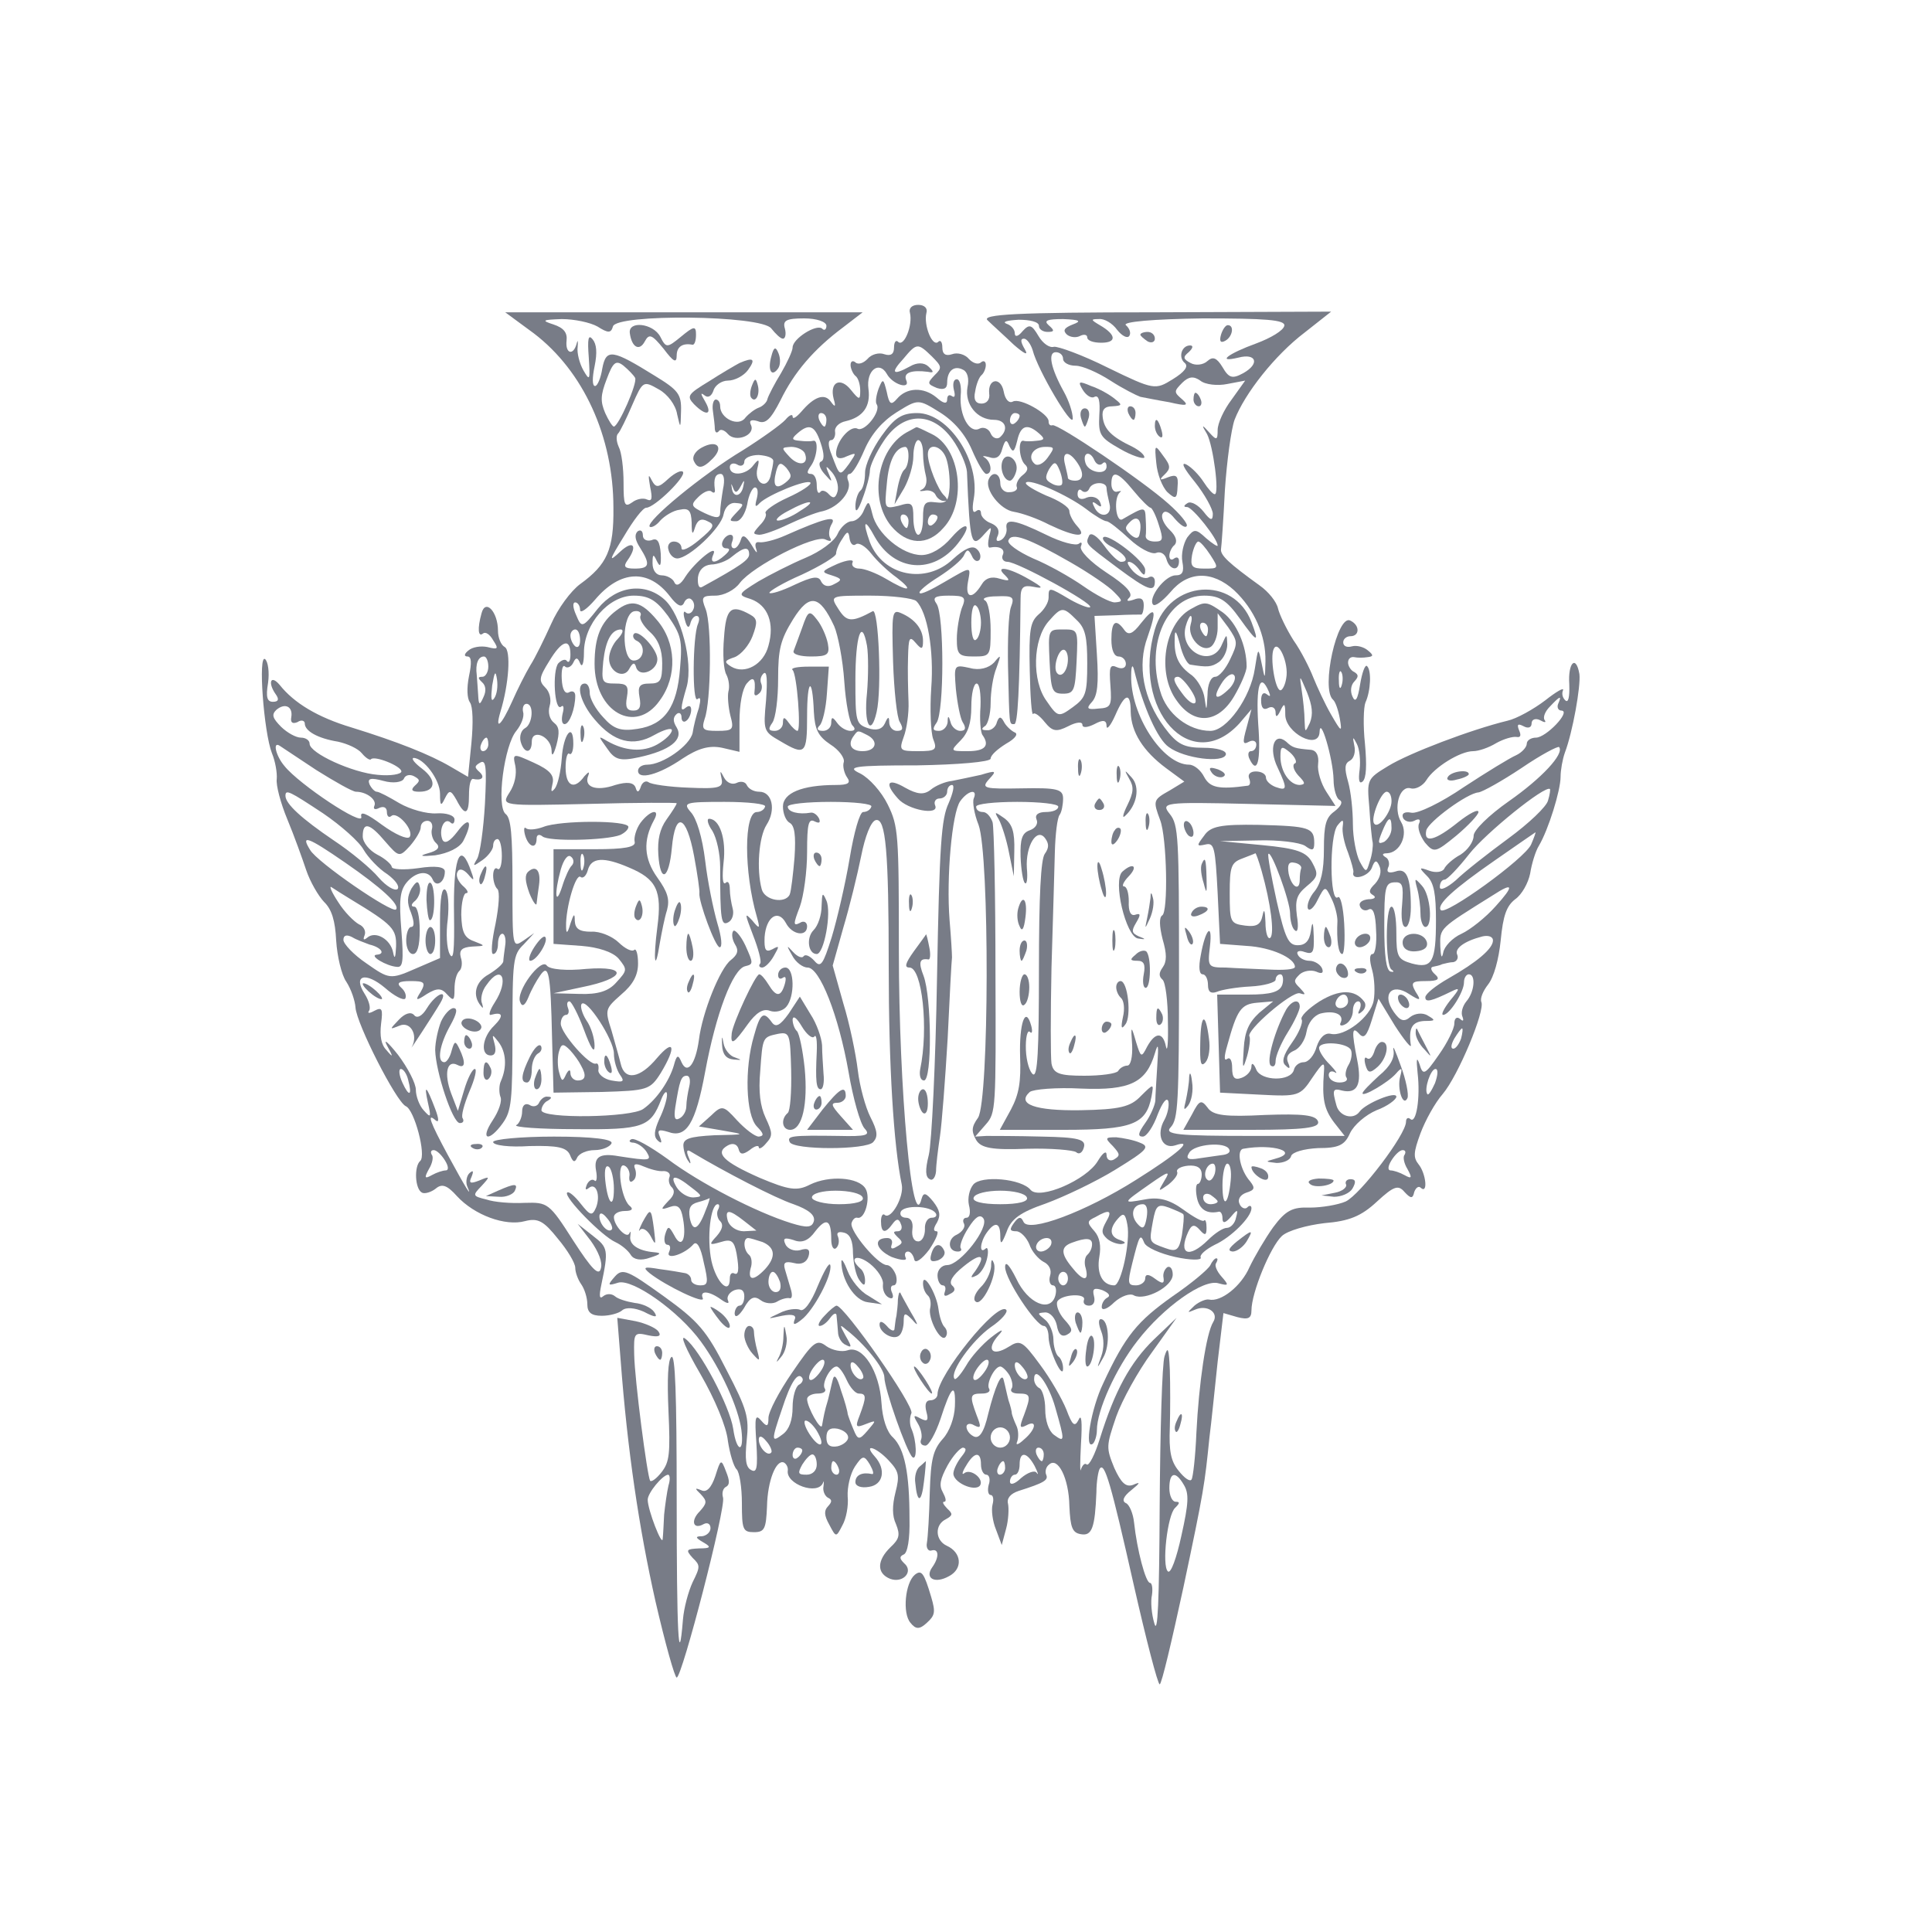 <?xml version="1.0" encoding="utf-8"?>
<svg version="1.0" xmlns="http://www.w3.org/2000/svg" width="20pt" height="20pt" viewBox="0 0 20 20" preserveAspectRatio="xMidYMid slice">
  <g transform="matrix(0.005, 0, 0, -0.007, -737.276, -1319.704)" fill="#000000" stroke="none" style="transform-origin: 742.996px 1330px;">
    <path d="M1483 2338 c6 -18 -12 -50 -24 -43 -5 4 -9 0 -9 -8 0 -10 -7 -13 -20 -10 -11 3 -27 0 -35 -7 -8 -6 -19 -9 -25 -5 -5 3 -10 2 -10 -4 0 -5 5 -13 10 -16 6 -3 10 -13 10 -22 0 -14 -2 -14 -19 1 -22 20 -45 12 -36 -13 5 -12 3 -13 -6 -4 -13 13 -35 7 -61 -15 -10 -8 -18 -12 -18 -7 0 4 -7 2 -15 -5 -9 -7 -48 -27 -88 -45 -84 -36 -201 -105 -193 -113 3 -2 13 1 22 9 9 7 27 15 40 16 19 3 24 -1 25 -19 0 -18 2 -19 7 -7 5 11 13 14 26 9 16 -5 14 -9 -18 -28 -20 -12 -36 -17 -36 -12 0 6 -7 10 -16 10 -9 0 -14 -6 -11 -12 2 -7 10 -13 18 -13 24 0 91 45 96 65 3 11 13 18 25 17 18 -1 18 -2 2 -14 -16 -12 -16 -13 -1 -13 9 0 19 11 23 25 3 14 11 25 16 25 6 0 7 -7 4 -16 -5 -13 -3 -14 6 -7 17 12 99 36 105 30 2 -3 -19 -13 -47 -22 -28 -9 -49 -20 -46 -23 3 -3 -2 -11 -12 -18 -15 -12 -15 -13 -1 -14 9 0 36 7 59 15 24 8 57 18 73 20 33 6 61 30 52 45 -3 5 -2 10 3 10 6 0 19 16 31 36 14 23 37 42 66 55 45 20 45 20 90 0 29 -13 52 -32 66 -55 12 -20 25 -36 30 -36 13 0 11 17 -3 24 -7 3 -3 3 8 1 15 -4 24 0 28 12 6 14 9 15 15 4 7 -10 10 -9 16 8 7 23 21 26 45 11 13 -8 12 -10 -5 -11 -11 -1 -23 -1 -27 0 -12 2 -9 -27 3 -35 8 -5 6 -10 -5 -16 -9 -5 -14 -13 -12 -17 3 -4 -4 -8 -15 -8 -10 -1 -19 5 -19 13 0 15 -16 19 -24 6 -9 -15 24 -45 52 -48 17 -2 49 -10 73 -19 56 -19 81 -20 58 -2 -9 7 -16 17 -16 22 0 6 -22 16 -48 23 -25 8 -44 16 -42 19 7 7 86 -18 125 -39 18 -10 37 -18 42 -18 5 0 26 -12 47 -26 21 -14 45 -23 55 -21 9 3 19 -1 22 -9 6 -16 26 -19 26 -3 0 5 -4 7 -10 4 -5 -3 -10 -2 -10 4 0 5 5 13 11 16 6 5 3 13 -10 22 -12 8 -19 19 -15 24 4 6 14 3 25 -7 11 -9 22 -15 25 -11 3 3 -14 18 -38 33 -53 34 -230 119 -240 116 -5 -1 -8 1 -8 6 0 11 -59 35 -74 29 -8 -3 -16 3 -19 15 -6 22 -33 19 -30 -3 2 -9 -5 -15 -16 -15 -12 0 -17 6 -13 18 2 10 8 21 13 24 5 3 9 10 9 15 0 6 -5 7 -10 4 -6 -4 -17 -1 -25 5 -8 7 -24 10 -35 7 -13 -3 -20 0 -20 10 0 8 -4 12 -9 8 -12 -7 -30 25 -24 43 3 7 -4 12 -17 12 -13 0 -20 -5 -17 -12z m45 -64 c21 -15 22 -17 6 -28 -16 -12 -15 -13 5 -19 14 -3 21 -1 21 8 0 18 15 26 33 19 9 -3 13 -13 9 -26 -6 -25 20 -48 55 -48 24 0 31 -14 12 -26 -6 -3 -15 -1 -19 6 -4 7 -15 10 -23 7 -21 -8 -42 20 -39 49 2 14 -2 24 -8 24 -7 0 -9 -7 -6 -16 3 -8 2 -12 -4 -9 -6 3 -10 1 -10 -5 0 -7 -8 -6 -22 3 -27 16 -62 15 -82 -2 -12 -10 -16 -8 -21 10 -7 20 -8 21 -17 5 -5 -10 -7 -20 -4 -23 10 -10 -25 -42 -40 -36 -15 5 -44 -19 -44 -37 0 -7 8 -9 22 -4 21 6 21 6 5 -11 -20 -19 -19 -19 -36 13 -8 14 -8 22 -1 22 5 0 9 6 8 12 -2 7 8 14 22 16 36 6 52 22 47 48 -5 27 22 42 38 22 12 -16 50 -24 40 -9 -6 11 12 15 45 12 13 -2 13 0 1 8 -9 6 -24 6 -38 0 -36 -14 -41 -10 -14 11 28 24 30 24 59 4z m-218 -94 c0 -5 -2 -10 -4 -10 -3 0 -8 5 -11 10 -3 6 -1 10 4 10 6 0 11 -4 11 -10z m400 6 c0 -3 -4 -8 -10 -11 -5 -3 -10 -1 -10 4 0 6 5 11 10 11 6 0 10 -2 10 -4z m-412 -40 c8 -17 8 -26 0 -28 -5 -2 -2 -10 8 -18 16 -13 17 -13 9 0 -8 13 -6 13 7 2 9 -8 14 -20 11 -28 -4 -10 -9 -11 -18 -4 -6 5 -15 7 -18 3 -4 -3 -7 1 -7 10 0 10 -5 17 -12 17 -9 0 -9 3 0 12 13 13 16 39 5 37 -5 -1 -17 -1 -28 0 -17 1 -18 3 -5 11 24 15 36 12 48 -14z m-33 -15 c10 -17 -11 -21 -31 -6 -18 14 -18 14 3 15 12 0 24 -4 28 -9z m503 -7 c-9 -9 -21 -13 -27 -9 -16 10 -3 25 22 25 20 0 20 -1 5 -16z m-568 -5 c0 -4 -3 -14 -6 -23 -8 -20 -34 -9 -27 12 5 14 3 15 -8 5 -15 -15 -49 -17 -49 -3 0 5 7 7 15 4 8 -4 15 -1 15 4 0 6 14 10 30 10 17 -1 30 -4 30 -9z m628 -1 c16 -16 15 -28 -3 -28 -8 0 -15 2 -15 4 0 2 -3 11 -6 20 -7 19 7 21 24 4z m37 2 c4 -6 11 -8 16 -5 5 4 9 2 9 -4 0 -14 -39 -9 -44 6 -6 15 10 18 19 3z m-640 -33 c-20 -11 -27 -5 -19 17 5 13 9 14 21 5 12 -11 12 -14 -2 -22z m572 -3 c-2 -2 -12 -2 -21 2 -13 5 -14 9 -5 21 11 12 14 12 22 -2 5 -9 7 -19 4 -21z m-701 -6 c-3 -13 -6 -28 -6 -35 0 -9 -8 -9 -32 -1 -29 10 -30 12 -13 24 10 7 22 11 27 8 5 -3 8 -2 7 3 -3 16 1 23 12 23 7 0 9 -9 5 -22z m850 -3 c16 -14 32 -25 35 -25 3 0 11 -11 17 -25 10 -22 9 -25 -8 -25 -11 0 -19 3 -19 8 1 4 1 15 0 26 -1 18 -2 18 -48 -1 -14 -6 -19 32 -5 40 4 2 1 2 -5 1 -7 -2 -13 3 -13 11 0 21 13 19 46 -10z m-814 6 c8 11 9 11 6 1 -4 -16 -22 -18 -24 -2 -2 7 -1 6 3 -1 4 -8 8 -7 15 2z m758 -2 c0 -4 3 -14 6 -23 7 -19 -21 -23 -32 -4 -5 7 -3 8 6 3 9 -5 11 -4 6 4 -4 6 -16 9 -27 6 -11 -4 -19 -2 -19 5 0 6 4 9 9 5 5 -3 12 -2 15 3 6 11 36 11 36 1z m-635 -34 c-16 -8 -37 -14 -45 -14 -8 0 1 7 20 14 46 18 64 17 25 0z m703 -35 c-2 -6 -8 -6 -18 0 -13 9 -13 11 0 20 15 10 25 0 18 -20z" style="fill: rgb(120, 124, 135);"/>
    <path d="M704 2308 c103 -56 165 -153 165 -258 1 -62 -13 -84 -69 -113 -19 -10 -46 -36 -60 -59 -14 -22 -33 -50 -43 -61 -10 -12 -27 -36 -38 -54 -22 -35 -36 -44 -24 -15 18 42 22 91 9 96 -8 3 -14 14 -14 24 0 28 -26 48 -34 26 -9 -23 -7 -36 3 -30 5 3 14 -1 21 -10 12 -13 10 -14 -12 -10 -14 2 -31 0 -39 -5 -9 -5 -10 -9 -2 -9 8 0 9 -9 3 -29 -5 -18 -4 -33 2 -39 6 -6 7 -30 3 -60 l-7 -50 -36 15 c-43 18 -110 37 -205 58 -70 15 -119 36 -149 63 -19 16 -25 3 -8 -14 7 -7 6 -11 -6 -11 -12 0 -15 7 -10 28 3 16 0 31 -6 35 -15 9 -3 -108 14 -139 7 -12 11 -29 10 -38 -2 -9 8 -36 22 -60 14 -24 31 -58 39 -75 8 -17 25 -38 37 -47 16 -11 23 -28 25 -57 2 -23 11 -51 21 -61 10 -11 18 -28 19 -38 2 -24 84 -139 104 -146 18 -5 43 -73 30 -81 -13 -8 -11 -42 4 -47 6 -2 19 1 28 6 13 8 24 5 44 -11 36 -28 100 -45 141 -37 27 5 39 0 68 -26 20 -17 36 -36 36 -43 0 -7 6 -18 12 -24 7 -7 13 -20 13 -30 0 -12 8 -17 30 -17 17 0 36 4 42 8 8 5 26 4 45 -2 24 -9 30 -9 21 0 -6 6 -24 12 -40 13 -17 2 -35 6 -41 10 -7 4 -17 4 -24 0 -8 -5 -9 0 -4 17 15 51 14 55 -17 72 l-32 18 27 -25 c16 -16 25 -32 21 -41 -4 -12 -19 -1 -57 41 -50 56 -53 57 -101 56 -28 -1 -63 1 -79 5 -29 5 -29 6 -10 20 18 14 18 15 -5 8 -18 -5 -22 -4 -16 5 5 9 4 11 -4 6 -6 -4 -8 -13 -5 -19 12 -20 -2 -4 -40 46 -37 49 -44 63 -25 51 7 -4 7 2 -1 17 -18 34 -24 38 -15 9 7 -22 6 -23 -9 -11 -9 7 -16 21 -16 30 0 10 -17 33 -37 52 -20 18 -31 25 -23 14 14 -18 13 -19 -1 -7 -11 8 -14 21 -11 39 4 22 2 25 -14 19 -10 -4 -15 -4 -11 0 4 4 0 15 -9 25 -25 28 2 33 42 9 19 -12 38 -19 42 -16 3 4 0 11 -8 16 -11 7 -6 10 19 10 29 0 32 -2 21 -16 -12 -13 -10 -14 13 -3 21 9 30 9 42 -1 13 -10 15 -9 15 8 0 12 4 23 10 27 5 3 7 12 3 20 -4 11 3 15 23 16 29 1 29 1 4 8 -20 5 -25 14 -26 39 0 18 5 32 10 32 6 0 3 5 -7 11 -9 6 -15 15 -11 20 3 6 12 5 22 -3 14 -12 14 -10 3 11 -21 38 -34 9 -32 -71 1 -53 -1 -69 -9 -58 -6 8 -8 31 -4 51 3 22 1 40 -5 44 -7 4 -11 -12 -11 -47 l0 -54 -52 -16 c-51 -16 -54 -15 -100 8 -27 13 -48 29 -48 35 0 7 7 8 18 4 9 -4 25 -8 36 -11 24 -4 34 -14 15 -15 -17 -1 20 -17 42 -18 12 -1 14 8 9 54 -5 44 -3 58 10 70 19 17 46 20 55 5 7 -12 25 -4 25 12 0 7 -19 9 -55 5 -30 -3 -55 -2 -55 2 0 3 -13 12 -30 18 -16 6 -30 18 -30 27 0 22 14 20 47 -8 28 -23 29 -23 51 -6 12 10 22 22 22 27 0 6 6 10 14 10 8 0 12 -6 9 -13 -2 -6 2 -16 9 -20 9 -6 4 -11 -17 -15 -20 -4 -14 -5 15 -3 27 3 50 11 58 21 21 29 13 38 -12 14 -15 -14 -26 -19 -31 -12 -8 14 3 33 16 26 5 -4 9 -2 9 4 0 6 -17 10 -37 9 -21 -1 -55 6 -77 15 -21 9 -42 17 -47 17 -4 0 -11 5 -15 11 -5 9 3 10 29 5 20 -4 38 -2 42 3 3 6 13 7 21 4 13 -5 13 -7 2 -14 -9 -6 -7 -9 9 -9 34 0 37 17 6 34 -15 8 -23 15 -18 16 21 0 55 -32 55 -53 0 -18 2 -19 10 -7 9 13 12 13 24 -2 18 -25 26 -22 26 7 0 14 3 24 8 24 18 -3 26 2 14 10 -11 7 -11 9 1 14 12 5 14 -5 10 -61 -3 -37 -10 -73 -16 -81 -10 -12 -9 -12 11 -2 12 6 22 16 22 21 0 6 4 10 9 10 5 0 9 -11 9 -25 0 -13 -4 -22 -9 -19 -5 3 -9 -2 -9 -10 0 -8 4 -17 9 -20 5 -4 3 -25 -4 -51 -8 -26 -10 -45 -5 -45 6 0 10 7 10 15 0 8 4 15 9 15 5 0 8 -8 6 -17 -2 -10 -4 -21 -4 -24 -1 -4 -14 -12 -30 -19 -28 -11 -35 -31 -16 -47 4 -4 5 -3 2 4 -4 6 0 19 9 27 32 33 48 8 17 -26 -10 -11 -13 -19 -8 -18 25 5 28 -1 7 -16 -25 -17 -29 -44 -7 -44 9 0 12 6 8 17 -6 15 -5 15 8 3 16 -15 18 -37 5 -58 -4 -6 -4 -17 -1 -23 4 -6 -3 -21 -16 -35 -27 -29 -8 -33 21 -4 18 18 20 33 20 134 0 106 1 115 23 130 l22 17 -22 -11 c-23 -11 -23 -11 -23 84 0 72 -3 97 -14 103 -20 11 -3 102 22 123 10 9 17 21 14 28 -2 6 1 12 7 12 16 0 13 -30 -3 -36 -8 -3 -12 -12 -9 -20 7 -18 23 -18 23 0 0 20 40 8 41 -13 0 -10 4 -7 10 8 7 19 6 27 -5 33 -9 5 -13 15 -9 25 4 9 0 21 -9 27 -14 10 -13 15 8 39 26 31 44 35 44 10 0 -9 -3 -13 -7 -10 -3 4 -11 2 -18 -3 -13 -11 -8 -73 6 -64 5 3 6 -2 3 -10 -3 -9 -2 -16 4 -16 10 0 22 23 22 42 0 6 -6 8 -13 5 -8 -3 -14 4 -15 20 -1 13 2 22 7 18 5 -3 13 0 17 6 5 8 9 8 14 -1 4 -7 8 -1 8 16 0 42 51 84 103 84 32 0 47 -7 71 -30 27 -28 30 -36 25 -77 -6 -58 -32 -84 -88 -90 -35 -4 -50 0 -71 17 -16 12 -28 28 -28 36 0 8 -4 14 -10 14 -20 0 -9 -29 20 -53 40 -34 80 -41 124 -23 20 8 36 11 36 7 0 -5 -13 -14 -30 -21 -30 -12 -67 -10 -104 5 -19 8 -19 8 0 -11 16 -17 27 -19 66 -13 64 10 93 26 78 44 -8 9 -8 15 0 20 5 3 10 1 10 -5 0 -6 5 -8 10 -5 6 3 10 11 10 16 0 6 -4 7 -10 4 -13 -8 -13 -3 1 31 13 36 -12 106 -46 128 -40 26 -99 21 -138 -13 -32 -29 -34 -29 -45 -10 -7 11 -8 19 -2 19 5 0 10 -5 10 -11 0 -6 14 1 31 15 52 44 111 46 155 5 15 -14 24 -17 29 -10 3 6 11 9 16 5 5 -3 7 -10 3 -15 -3 -5 -10 -7 -15 -4 -5 4 -6 -2 -2 -11 4 -11 8 -13 11 -6 2 7 8 12 13 12 6 0 7 -5 3 -12 -11 -18 -12 -118 -1 -111 7 4 7 -1 3 -13 -5 -10 -11 -27 -13 -37 -6 -19 -62 -47 -94 -47 -11 0 -19 -4 -19 -9 0 -14 43 -6 92 18 32 15 55 20 82 16 l36 -6 0 44 c0 27 6 49 15 57 14 12 19 7 16 -13 -1 -5 3 -6 9 -2 6 3 8 10 5 15 -3 5 -1 11 5 15 7 4 8 -9 5 -40 -6 -45 -5 -46 29 -60 52 -22 56 -20 56 37 0 55 11 60 14 6 2 -26 9 -36 34 -48 18 -8 30 -20 28 -26 -3 -6 1 -17 7 -23 8 -8 2 -11 -23 -11 -71 0 -110 -12 -110 -32 0 -10 6 -21 14 -24 10 -4 13 -18 10 -51 -3 -25 -7 -50 -10 -55 -9 -14 -52 -9 -58 8 -11 29 -6 77 10 95 20 22 12 49 -15 49 -11 0 -22 4 -26 10 -3 5 -13 6 -21 3 -9 -3 -20 0 -26 8 -8 11 -9 11 -5 -2 4 -13 -6 -15 -68 -13 -41 1 -78 5 -83 8 -6 3 -13 0 -16 -6 -4 -9 -8 -10 -11 -2 -4 8 -18 9 -42 4 -40 -10 -66 -3 -56 14 3 6 1 6 -8 -1 -21 -21 -39 -15 -39 13 0 14 4 23 8 20 4 -2 8 4 8 15 0 33 -21 14 -24 -22 -2 -19 -8 -38 -14 -44 -8 -7 -9 -5 -5 7 4 12 -5 20 -39 31 -43 14 -44 14 -38 -5 3 -12 -1 -27 -12 -39 -18 -20 -17 -20 164 -17 100 2 182 2 182 1 0 -2 -9 -12 -21 -24 -14 -14 -19 -30 -17 -52 4 -43 22 -37 28 10 7 55 30 49 46 -12 7 -27 12 -52 11 -55 -2 -12 33 -80 42 -80 6 0 4 15 -5 36 -8 20 -20 61 -25 92 -6 35 -18 63 -30 72 -17 14 -11 15 70 15 49 0 87 -3 84 -7 -2 -5 -10 -8 -17 -8 -27 0 -27 -89 0 -155 7 -18 6 -19 -10 -5 -16 12 -15 10 2 -22 11 -20 18 -39 15 -42 -4 -3 -2 -6 4 -6 6 0 17 8 24 17 12 15 12 16 -3 10 -14 -5 -17 -1 -16 18 3 30 28 42 44 21 13 -18 44 -21 44 -5 0 6 -7 9 -15 5 -14 -5 -14 -2 0 24 8 16 15 52 15 81 0 42 3 50 16 45 9 -3 12 -2 9 4 -4 6 -12 10 -18 9 -24 -3 -47 1 -47 9 0 4 40 7 89 7 49 0 87 -3 84 -7 -2 -5 -10 -8 -17 -8 -7 0 -19 -30 -28 -69 -9 -38 -26 -90 -37 -116 -18 -41 -23 -46 -36 -35 -9 7 -18 10 -22 7 -3 -4 -13 -1 -22 6 -14 11 -14 10 -2 -5 7 -10 22 -18 32 -18 25 0 64 -70 85 -155 9 -38 24 -76 33 -83 13 -10 4 -12 -54 -11 -98 1 -107 0 -101 -9 7 -12 159 -12 173 0 10 8 9 16 -6 37 -10 14 -22 45 -26 69 -4 24 -17 69 -30 99 l-22 56 22 56 c13 31 29 78 37 106 8 29 20 51 30 53 21 4 27 -46 27 -218 0 -144 10 -263 27 -321 5 -18 -22 -52 -35 -45 -4 3 -8 -1 -8 -9 0 -18 9 -19 24 -4 8 8 13 8 17 0 4 -6 1 -11 -6 -11 -11 0 -10 -2 0 -9 11 -7 10 -9 -3 -14 -9 -4 -13 -3 -10 3 3 6 -1 10 -9 10 -30 0 -24 -17 9 -28 19 -5 33 -6 29 -1 -3 5 -1 9 5 9 5 0 11 -5 13 -12 2 -6 15 0 31 15 14 15 21 27 15 27 -7 0 -7 4 1 13 8 11 6 18 -8 31 -15 13 -20 14 -24 4 -19 -55 -47 160 -47 367 0 173 -1 184 -23 216 -13 19 -38 39 -57 46 -30 10 -14 12 118 12 83 1 152 5 152 10 0 5 14 14 32 22 20 8 26 15 17 17 -8 3 -18 10 -22 16 -6 8 -10 7 -14 -1 -2 -7 -12 -13 -21 -12 -11 0 -12 2 -4 6 6 2 12 18 12 34 0 17 5 40 12 52 10 20 10 21 -5 8 -11 -8 -30 -12 -50 -8 -33 5 -33 5 -29 -31 3 -21 9 -43 14 -49 8 -9 6 -13 -5 -13 -8 0 -18 6 -20 13 -4 10 -6 10 -6 0 -1 -7 -9 -13 -18 -13 -13 0 -14 3 -5 12 16 16 16 160 0 176 -9 9 -4 12 25 12 34 0 37 -2 27 -19 -5 -11 -10 -31 -10 -45 0 -23 4 -26 35 -26 34 0 35 1 35 39 0 22 -5 42 -12 44 -7 3 4 6 25 6 33 1 37 -1 29 -16 -5 -10 -7 -49 -6 -88 3 -89 2 -85 13 -85 7 0 11 48 13 186 0 17 6 20 27 17 21 -3 20 -1 -9 11 -43 18 -73 21 -50 6 11 -8 9 -9 -11 -5 -17 4 -30 1 -38 -9 -19 -22 -34 -20 -28 4 6 24 9 24 -49 0 -26 -11 -49 -19 -51 -16 -3 2 15 13 40 24 24 11 48 25 52 32 6 9 9 9 16 -1 4 -7 11 -10 16 -6 4 5 1 12 -6 16 -9 6 -26 0 -49 -15 -56 -38 -145 -25 -172 25 -16 32 -11 36 10 8 41 -52 121 -56 172 -10 31 28 20 36 -13 9 -19 -16 -43 -26 -62 -26 -40 0 -93 32 -102 61 -7 20 -8 20 -17 6 -5 -10 -17 -17 -26 -17 -9 0 -23 -9 -29 -19 -7 -11 -36 -26 -66 -35 -30 -9 -74 -25 -98 -35 -43 -19 -43 -20 -16 -26 36 -9 50 -36 37 -69 -10 -28 -49 -43 -77 -31 -16 7 -14 9 7 14 14 4 30 18 37 31 11 21 10 26 -5 32 -40 16 -50 9 -54 -34 -3 -24 -1 -48 5 -55 5 -7 7 -18 4 -25 -2 -7 0 -23 4 -35 8 -21 6 -23 -27 -23 -30 0 -33 2 -26 18 13 25 15 138 2 162 -10 18 -8 20 20 20 17 0 40 8 51 19 27 25 156 72 177 64 9 -3 14 -3 10 2 -4 4 -3 14 3 21 11 13 -14 9 -96 -17 -22 -7 -46 -11 -54 -10 -8 1 -10 -3 -6 -11 3 -7 -1 -4 -10 7 -12 14 -19 16 -22 8 -3 -7 -9 -13 -14 -13 -6 0 -7 5 -4 10 3 6 2 10 -4 10 -5 0 -13 -4 -16 -10 -3 -5 0 -10 7 -10 9 0 9 -3 -2 -10 -20 -13 -33 -13 -24 1 10 17 -38 -11 -58 -33 -10 -12 -19 -15 -23 -8 -3 5 -15 10 -26 10 -11 0 -19 7 -19 18 0 14 2 14 9 3 7 -10 9 -7 8 11 -2 18 -7 24 -19 20 -10 -2 -18 1 -18 7 0 7 -5 9 -11 6 -7 -5 -5 -13 5 -24 22 -25 20 -31 -11 -31 -21 0 -24 3 -15 12 22 22 12 31 -15 13 -24 -16 -24 -14 8 23 19 23 39 42 46 42 17 0 83 46 76 53 -3 3 -16 -1 -30 -10 -21 -14 -26 -14 -35 -2 -7 10 -7 7 -3 -10 5 -17 4 -22 -6 -19 -8 3 -22 1 -31 -4 -16 -8 -18 -4 -18 29 0 21 -4 45 -10 53 -5 8 -6 17 -1 20 4 3 17 22 29 42 22 36 23 36 55 23 18 -7 35 -23 38 -37 7 -22 7 -21 8 5 1 25 -6 31 -54 52 -88 39 -101 41 -109 11 -3 -14 -10 -26 -15 -26 -6 0 -6 12 -1 29 6 21 4 33 -4 40 -9 8 -11 1 -8 -27 3 -34 2 -35 -11 -19 -8 10 -14 26 -12 35 1 9 0 11 -2 5 -7 -19 -24 -15 -21 4 2 12 -6 19 -27 24 -26 6 -23 7 17 8 26 0 59 -5 74 -11 22 -10 28 -10 32 0 6 19 308 17 328 -3 9 -8 19 -15 24 -15 5 0 7 7 4 15 -5 12 3 15 40 15 26 0 46 -5 46 -11 0 -5 -4 -8 -9 -4 -12 7 -61 -15 -61 -28 0 -5 -11 -22 -24 -38 -13 -15 -26 -33 -28 -38 -1 -5 -10 -11 -18 -13 -8 -2 -21 -9 -28 -15 -14 -14 -52 -1 -52 17 0 6 -4 10 -9 10 -5 0 -8 -8 -6 -17 2 -10 4 -22 4 -27 1 -5 4 -6 8 -3 3 4 12 2 19 -4 16 -13 57 -2 48 13 -5 7 0 9 14 6 16 -5 27 3 47 31 28 41 68 75 130 108 l40 22 -370 0 -370 0 59 -31z m210 -66 c5 -8 -34 -71 -44 -72 -3 0 -11 9 -18 20 -10 17 -10 26 3 50 13 25 19 29 35 20 10 -6 21 -14 24 -18z m457 -246 c6 3 20 -3 32 -14 12 -11 36 -27 52 -35 38 -21 25 -22 -22 -2 -19 8 -44 15 -55 15 -10 0 -17 4 -14 9 4 5 -11 4 -31 -2 -34 -11 -35 -12 -12 -17 22 -5 22 -7 5 -13 -12 -5 -22 -3 -27 4 -5 9 -19 7 -55 -5 -26 -9 -49 -14 -52 -12 -2 2 28 15 67 27 39 13 71 27 71 31 0 5 6 15 13 22 10 12 13 12 15 0 2 -8 8 -11 13 -8z m-221 -15 c0 -8 -18 -17 -97 -48 -7 -3 -10 3 -9 14 2 11 12 18 27 19 13 0 33 5 44 12 24 14 35 15 35 3z m176 -106 c8 -13 18 -50 21 -82 3 -32 11 -61 17 -65 7 -5 5 -8 -4 -8 -9 0 -21 5 -28 12 -9 9 -12 9 -12 0 0 -7 -8 -12 -17 -12 -12 0 -14 3 -7 8 6 4 13 25 15 47 l4 40 -42 0 c-22 0 -38 -2 -33 -5 9 -6 18 -90 10 -90 -3 0 -11 5 -18 12 -9 9 -12 9 -12 0 0 -7 -8 -12 -17 -12 -13 0 -14 3 -5 12 7 7 12 36 12 65 0 44 5 58 31 88 34 39 55 36 85 -10z m170 37 c23 -16 37 -73 31 -129 -3 -31 -1 -65 4 -75 9 -16 5 -18 -31 -18 -38 0 -40 1 -30 21 6 11 11 35 10 52 -1 18 -2 47 -1 66 1 29 3 32 16 21 12 -10 15 -10 15 3 0 17 -16 32 -45 41 -19 6 -20 2 -17 -72 2 -42 8 -83 14 -89 8 -10 6 -13 -6 -13 -9 0 -16 6 -16 13 0 9 -3 8 -9 -2 -6 -9 -18 -11 -35 -7 -25 6 -26 10 -26 71 0 65 13 94 24 51 3 -13 3 -45 0 -70 -7 -46 8 -66 20 -28 11 34 4 153 -8 149 -44 -17 -54 -16 -71 3 -18 20 -18 20 66 20 46 0 89 -4 95 -8z m134 -32 c0 -10 -4 -22 -10 -25 -6 -4 -10 7 -10 25 0 18 4 29 10 25 6 -3 10 -15 10 -25z m-830 -26 c0 -8 -4 -12 -10 -9 -5 3 -10 10 -10 16 0 5 5 9 10 9 6 0 10 -7 10 -16z m-190 -39 c0 -8 -6 -15 -12 -15 -10 0 -10 -2 -1 -8 8 -5 9 -13 3 -22 -8 -13 -10 -12 -11 3 -1 9 -2 23 -3 30 -3 16 3 27 15 27 5 0 9 -7 9 -15z m12 -47 c-6 -6 -7 0 -4 19 5 21 7 23 10 9 2 -10 0 -22 -6 -28z m1007 -12 c-2 -19 0 -38 4 -42 16 -16 5 -24 -30 -24 -37 0 -37 0 -15 16 15 11 22 25 22 50 0 19 5 34 11 34 6 0 9 -15 8 -34z m-1427 -16 c-2 -8 3 -10 13 -7 8 4 15 2 15 -2 0 -11 26 -22 69 -27 19 -3 41 -10 49 -17 8 -7 17 -11 19 -9 7 6 63 -10 63 -18 0 -4 -22 -7 -49 -5 -52 3 -141 32 -141 46 0 5 -8 9 -18 9 -10 0 -28 7 -41 16 -18 13 -20 18 -10 25 18 11 35 5 31 -11z m1192 -26 c25 -9 19 -24 -9 -24 -24 0 -32 10 -18 23 8 8 8 8 27 1z m-784 -14 c0 -5 -5 -10 -11 -10 -5 0 -7 5 -4 10 3 6 8 10 11 10 2 0 4 -4 4 -10z m-356 -38 c38 -17 75 -32 82 -32 22 0 44 -12 38 -21 -3 -5 2 -6 10 -3 9 3 16 1 16 -6 0 -6 4 -9 9 -6 12 8 48 -21 38 -31 -5 -4 -30 4 -57 18 -32 17 -46 21 -43 12 6 -16 -129 48 -159 75 -18 15 -25 37 -10 30 4 -2 38 -18 76 -36z m14 -64 c37 -18 75 -42 84 -54 9 -11 31 -28 49 -36 17 -9 26 -18 21 -22 -6 -3 -23 4 -39 17 -15 13 -57 38 -93 55 -66 32 -100 54 -100 66 0 10 8 7 78 -26z m46 -73 c75 -37 113 -62 105 -69 -7 -7 -164 70 -178 88 -20 23 -6 20 73 -19z m11 -54 c88 -38 95 -44 94 -70 -1 -16 -3 -20 -6 -9 -5 20 -37 33 -54 22 -7 -4 -9 -3 -5 4 3 6 -2 13 -12 16 -10 4 -30 18 -43 33 -13 14 -19 24 -14 22 6 -3 24 -11 40 -18z m119 -267 c9 -24 2 -26 -12 -4 -7 11 -8 20 -3 20 5 0 12 -7 15 -16z m76 -119 c8 -9 8 -15 2 -15 -6 0 -19 -3 -29 -7 -15 -6 -16 -4 -6 9 7 8 10 18 6 21 -3 4 -2 7 4 7 6 0 16 -7 23 -15z m1016 -78 c4 -4 0 -7 -8 -7 -9 0 -15 -8 -14 -17 0 -10 -6 -18 -14 -18 -9 0 -14 7 -12 18 2 10 -3 17 -13 17 -9 0 -14 4 -11 9 7 10 61 9 72 -2z" style="fill: rgb(120, 124, 135);"/>
    <path d="M1260 1873 c-8 -16 -16 -31 -18 -35 -2 -5 15 -8 36 -8 35 0 39 3 35 19 -3 11 -13 27 -22 35 -16 15 -19 14 -31 -11z" style="fill: rgb(120, 124, 135);"/>
    <path d="M1644 2327 c10 -7 35 -23 54 -36 21 -13 31 -17 23 -7 -9 11 -10 16 -2 16 6 0 14 -8 18 -17 10 -29 83 -117 83 -101 0 9 -8 26 -18 39 -28 36 -34 59 -17 59 8 0 15 -4 15 -10 0 -5 11 -10 26 -10 14 0 46 -10 72 -22 26 -12 54 -22 62 -24 8 -1 35 -5 60 -8 36 -6 41 -5 27 4 -18 11 -18 12 0 25 13 9 23 10 37 3 10 -6 36 -8 56 -5 l37 5 -28 -28 c-16 -15 -29 -35 -29 -45 0 -15 -2 -16 -17 -4 -16 13 -17 12 -5 -2 13 -18 26 -89 16 -89 -4 0 -14 8 -23 18 -9 10 -25 22 -36 26 -12 4 -5 -6 18 -26 20 -18 37 -40 37 -47 0 -11 -5 -10 -19 3 -11 10 -26 16 -33 13 -9 -4 -9 -6 -1 -6 12 -1 63 -47 63 -57 0 -2 -11 3 -24 11 -21 14 -25 14 -39 1 -8 -9 -13 -25 -10 -36 4 -15 0 -20 -14 -20 -22 0 -57 -33 -47 -43 4 -4 20 5 36 18 37 32 87 32 132 3 42 -28 66 -67 65 -105 -1 -28 -1 -28 -8 -3 -7 24 -7 24 -14 -8 -9 -43 -58 -92 -92 -92 -45 0 -91 25 -104 59 -30 71 15 141 91 141 32 0 47 -7 74 -34 36 -36 41 -37 24 -5 -37 69 -170 62 -200 -11 -49 -119 75 -217 175 -139 l25 21 -10 -27 c-9 -23 -8 -26 5 -21 8 3 15 1 15 -4 0 -6 -5 -10 -11 -10 -5 0 -7 -4 -4 -10 17 -27 25 -5 19 50 -5 57 4 78 22 48 4 -7 3 -8 -4 -4 -7 4 -12 1 -12 -9 0 -11 5 -15 15 -11 8 3 15 0 15 -7 0 -8 4 -6 10 3 8 12 10 11 10 -6 0 -27 69 -53 71 -26 1 26 28 -39 29 -70 0 -14 6 -28 12 -30 8 -3 4 -9 -10 -17 -18 -9 -22 -20 -22 -56 0 -32 -6 -50 -19 -62 -11 -9 -17 -21 -14 -26 3 -4 12 1 20 13 15 21 16 21 28 3 8 -11 13 -26 13 -34 -2 -29 2 -49 10 -49 4 0 6 20 4 45 -2 25 -8 42 -13 39 -17 -10 -18 90 -1 106 11 10 13 9 11 -1 -2 -8 3 -25 11 -39 7 -14 12 -27 11 -29 -5 -13 30 -7 38 6 6 12 10 13 16 3 5 -8 1 -18 -9 -26 -13 -9 -14 -13 -4 -17 7 -3 3 -6 -10 -6 -13 -1 -21 -5 -17 -11 3 -5 11 -7 18 -4 9 3 14 -7 15 -31 2 -19 -2 -35 -7 -35 -7 0 -7 -9 -1 -24 5 -13 6 -33 3 -45 -6 -24 -61 -54 -89 -49 -12 2 -23 -6 -29 -19 -5 -13 -17 -23 -27 -23 -9 0 -18 -5 -20 -11 -6 -18 -68 -17 -78 0 -5 9 -10 11 -10 5 0 -7 -9 -14 -20 -17 -15 -4 -20 0 -20 15 0 10 -4 16 -10 13 -7 -4 -7 3 0 20 20 52 28 61 62 63 l33 2 -29 -17 c-21 -14 -30 -27 -32 -53 -3 -31 -2 -32 7 -11 5 13 7 26 5 29 -9 8 87 67 104 64 13 -3 13 -2 0 8 -13 9 -13 11 0 20 8 5 23 7 34 4 12 -4 16 -2 12 5 -4 6 -16 11 -26 11 -10 0 -21 4 -24 9 -4 5 3 7 14 4 17 -4 20 -1 19 23 -1 22 -3 24 -6 8 -3 -15 -12 -21 -27 -21 -19 0 -26 9 -44 66 -11 36 -19 67 -17 69 6 6 45 -70 45 -88 0 -10 4 -22 10 -25 6 -4 8 5 4 22 -4 23 0 31 20 43 24 14 25 18 12 35 -12 16 -31 21 -103 26 l-88 6 78 1 c43 1 87 -3 98 -8 15 -8 19 -7 19 4 0 23 -10 25 -114 27 -80 1 -101 -2 -114 -16 -16 -15 -16 -16 3 -13 18 3 20 -4 25 -72 l5 -75 55 -3 c51 -2 100 -18 100 -31 0 -4 -24 -5 -52 -4 -29 1 -70 2 -91 3 -37 0 -38 1 -33 31 6 37 -9 27 -19 -13 -5 -18 -3 -28 4 -28 6 0 11 -7 11 -16 0 -10 6 -13 18 -10 9 3 41 7 70 8 28 1 52 6 52 10 0 4 4 8 10 8 5 0 7 -7 4 -15 -5 -11 -23 -15 -71 -15 l-64 0 3 -72 3 -73 83 -3 c79 -3 83 -2 108 25 23 24 26 25 24 8 -4 -39 0 -54 21 -74 l22 -20 -189 0 c-158 0 -186 2 -171 13 15 12 17 35 17 229 0 200 -1 218 -19 234 -19 17 -13 18 162 15 l181 -3 -19 21 c-11 12 -19 31 -17 41 2 12 -3 20 -15 21 -33 2 -38 3 -51 12 -25 15 -37 -10 -18 -38 21 -32 20 -35 -4 -29 -11 3 -20 9 -20 14 0 5 -9 9 -21 9 -11 0 -17 -4 -14 -10 3 -5 3 -10 -2 -11 -61 -6 -79 -3 -91 13 -7 10 -21 18 -31 18 -55 0 -122 74 -120 132 0 15 3 17 6 8 19 -55 49 -103 72 -114 32 -17 113 -24 118 -11 2 6 -19 10 -46 10 -41 0 -55 5 -81 30 -44 42 -57 92 -35 134 20 41 16 47 -14 20 -17 -16 -26 -18 -34 -10 -18 18 -27 13 -27 -14 0 -16 6 -25 15 -25 8 0 15 -5 15 -11 0 -6 -8 -8 -18 -5 -15 5 -17 1 -14 -27 3 -30 1 -33 -25 -34 -23 -2 -26 0 -13 10 11 9 14 26 10 70 l-5 57 45 1 c25 1 48 1 51 1 3 -1 6 6 6 14 0 10 -7 12 -21 8 -13 -3 -16 -2 -9 3 9 6 -6 18 -47 37 -34 16 -57 33 -53 39 3 5 1 7 -4 4 -6 -4 -37 2 -68 13 -66 23 -86 25 -82 9 1 -6 -4 -14 -12 -17 -9 -3 -11 0 -6 7 4 8 -1 14 -14 18 -12 3 -21 10 -21 15 0 5 -5 6 -10 3 -7 -4 -9 2 -5 18 14 56 -52 127 -117 127 -32 0 -47 -7 -74 -34 -19 -19 -34 -43 -34 -54 0 -12 -4 -24 -10 -27 -5 -3 -10 -14 -10 -23 0 -11 6 -6 15 12 8 15 15 34 15 41 0 7 13 27 29 44 40 43 100 44 142 2 16 -16 29 -38 30 -48 6 -108 9 -114 36 -92 15 12 16 12 10 -3 -3 -10 -3 -17 1 -17 20 3 33 -2 27 -11 -3 -5 1 -10 10 -10 20 0 177 -61 171 -67 -2 -2 -21 3 -41 11 -45 19 -45 19 -45 3 0 -7 -9 -18 -21 -25 -17 -11 -20 -22 -18 -83 1 -38 4 -67 7 -64 3 3 14 -3 24 -12 16 -14 24 -15 49 -6 16 6 29 7 29 2 0 -5 11 -4 25 1 18 7 25 6 25 -3 0 -6 8 0 18 16 20 33 32 35 32 5 1 -30 26 -58 73 -83 l38 -20 -30 -13 c-35 -14 -35 -15 -20 -44 14 -26 17 -137 4 -141 -6 -3 -6 -15 1 -35 9 -22 9 -33 0 -42 -8 -8 -8 -13 0 -18 6 -4 11 -32 11 -62 1 -30 -1 -47 -4 -37 -6 22 -22 22 -39 0 -12 -17 -13 -16 -23 7 -10 25 -11 25 -8 -5 1 -17 -3 -30 -10 -30 -6 0 -15 -3 -19 -8 -4 -4 -36 -7 -70 -7 -51 0 -64 3 -68 18 -2 9 -2 73 0 142 3 69 6 146 7 172 1 25 5 50 10 54 4 4 7 15 7 24 0 14 -13 16 -86 15 -77 -1 -84 0 -68 13 17 13 16 14 -16 7 -19 -3 -46 -7 -60 -9 -14 -1 -34 -7 -44 -13 -14 -8 -28 -7 -53 3 -36 15 -44 7 -15 -16 20 -17 87 -26 77 -10 -3 5 1 10 9 10 9 0 16 5 16 10 0 6 5 10 10 10 6 0 2 -12 -7 -27 -15 -23 -19 -60 -24 -258 -3 -126 -11 -244 -17 -262 -8 -23 -7 -33 2 -36 6 -3 12 3 13 12 0 9 4 32 8 51 4 19 11 85 16 145 4 61 8 115 9 120 0 6 -2 30 -5 55 -7 63 5 159 22 176 16 16 37 19 28 4 -3 -5 1 -23 10 -39 23 -45 22 -407 -1 -433 -14 -14 -14 -20 -4 -33 10 -12 33 -15 105 -13 50 1 96 -2 102 -5 6 -4 13 -1 16 7 5 12 -12 15 -86 16 -51 1 -103 1 -116 1 l-23 -1 22 18 c21 17 21 23 20 225 0 114 -3 214 -6 222 -4 8 -12 15 -20 15 -8 0 -14 3 -14 8 0 4 38 7 85 7 47 0 85 -3 85 -7 0 -5 -12 -8 -26 -8 -15 0 -23 -4 -19 -11 4 -6 -2 -13 -14 -16 -16 -4 -20 -13 -19 -39 1 -19 5 -37 9 -39 4 -3 6 7 4 22 -3 33 21 61 38 44 8 -8 8 -14 -1 -23 -8 -8 -12 -61 -12 -171 0 -122 -3 -158 -12 -155 -7 3 -14 19 -15 36 -1 18 3 30 8 27 5 -4 6 1 3 9 -12 31 -25 3 -23 -45 2 -38 -2 -56 -19 -79 l-23 -30 133 0 c141 0 170 8 181 49 5 20 5 20 -22 1 -21 -16 -44 -20 -125 -21 -94 -1 -133 9 -105 27 7 4 55 7 107 5 101 -3 134 9 152 52 7 17 8 13 5 -18 -2 -22 -4 -46 -4 -52 -1 -7 -10 -22 -21 -33 -15 -15 -16 -20 -5 -20 8 0 22 15 31 33 10 18 19 26 22 19 2 -7 -2 -19 -8 -27 -18 -22 -5 -44 22 -38 41 10 6 -12 -81 -51 -104 -47 -223 -79 -233 -62 -5 8 -10 8 -20 -2 -9 -9 -9 -12 5 -12 9 0 21 -9 27 -19 5 -11 19 -22 29 -26 12 -4 18 -12 14 -21 -3 -7 0 -14 6 -14 6 0 8 -7 5 -15 -10 -26 -57 -12 -81 25 -14 20 -23 27 -23 17 0 -18 64 -87 80 -87 6 0 10 -8 10 -17 1 -20 30 -64 30 -46 0 7 -4 15 -10 18 -5 3 -10 15 -10 25 0 10 -8 24 -17 29 -17 10 -17 10 0 11 11 0 21 -9 24 -19 3 -13 10 -18 21 -14 13 5 12 9 -6 23 -11 9 -17 21 -14 26 8 11 62 13 55 2 -2 -5 3 -8 11 -8 9 0 13 6 10 14 -4 11 0 13 17 9 13 -4 18 -8 11 -11 -6 -2 -12 -8 -12 -14 0 -6 12 -3 26 7 14 9 33 14 41 10 23 -8 80 13 80 31 0 8 -5 13 -11 11 -6 -3 -10 -10 -8 -16 2 -9 -3 -9 -18 -1 -13 7 -20 7 -20 0 0 -5 -9 -10 -19 -10 -17 0 -18 3 -8 32 15 43 17 45 25 31 4 -7 33 -16 64 -21 32 -5 55 -5 53 -1 -3 4 10 12 29 19 34 11 76 41 76 54 0 4 -4 5 -9 1 -5 -3 -13 0 -16 6 -4 6 2 13 14 16 18 4 19 7 8 17 -20 16 -29 46 -14 48 62 8 119 -5 65 -15 -20 -4 -20 -4 4 -6 14 0 28 4 30 10 2 6 27 11 56 12 42 0 55 4 66 22 8 12 32 27 55 34 23 6 41 16 41 20 0 9 -64 -10 -76 -22 -13 -13 -42 -7 -48 9 -9 23 -8 26 12 22 31 -5 41 9 31 45 -12 43 -11 51 4 39 10 -8 16 -3 26 20 l14 32 34 -40 c19 -21 34 -34 33 -29 -5 25 2 35 28 36 23 0 24 1 7 8 -11 5 -27 3 -36 -2 -13 -8 -21 -6 -34 7 -26 26 -5 44 31 27 24 -11 26 -10 14 3 -11 14 -8 16 21 16 26 0 30 3 19 10 -8 5 -10 10 -5 11 6 1 15 2 20 4 6 1 16 3 23 3 7 1 11 6 8 11 -6 9 14 20 52 27 12 2 22 0 22 -6 0 -12 -33 -32 -92 -56 -27 -11 -48 -23 -48 -28 0 -8 12 -6 55 9 17 6 17 4 -4 -14 -13 -12 -19 -21 -14 -21 13 0 43 34 43 48 0 7 5 12 10 12 15 0 12 -26 -5 -40 -8 -7 -12 -17 -8 -23 3 -6 1 -7 -5 -3 -7 4 -12 1 -12 -7 0 -7 -14 -28 -32 -46 -29 -30 -33 -31 -40 -14 -6 12 -7 8 -4 -13 6 -37 -3 -76 -15 -68 -5 3 -9 1 -9 -4 0 -19 -95 -108 -125 -118 -16 -5 -50 -9 -74 -9 -36 1 -50 -4 -76 -29 -17 -17 -39 -44 -49 -59 -17 -28 -59 -52 -84 -48 -6 1 -20 -3 -30 -9 -16 -11 -16 -11 1 -6 25 8 50 -4 38 -18 -15 -17 -30 -92 -35 -164 -2 -35 -7 -66 -10 -69 -3 -4 -15 2 -27 13 -16 14 -20 29 -18 64 1 25 1 63 0 85 -2 32 -4 36 -11 20 -5 -11 -9 -110 -10 -220 -1 -143 -4 -193 -11 -175 -6 14 -8 33 -5 42 2 10 0 18 -4 18 -9 0 -27 49 -33 89 -2 14 -10 27 -17 29 -9 3 -5 10 11 19 19 11 20 13 4 8 -15 -4 -25 3 -39 25 -17 30 -17 32 4 76 12 24 45 67 74 95 l51 51 -47 -32 c-49 -34 -81 -76 -112 -147 -10 -23 -22 -40 -27 -38 -4 3 -9 -1 -12 -7 -2 -7 -2 10 0 37 3 34 1 46 -5 36 -8 -11 -13 -8 -25 15 -9 16 -33 46 -55 67 -36 35 -41 37 -65 26 -34 -15 -47 -4 -21 17 13 10 8 10 -15 -3 -18 -10 -42 -29 -52 -42 -11 -13 -22 -22 -24 -19 -10 10 36 56 75 76 23 11 37 23 32 26 -19 12 -142 -97 -142 -125 0 -5 -7 -9 -15 -9 -9 0 -12 -6 -8 -17 5 -13 2 -15 -12 -10 -15 6 -16 5 -6 -7 7 -8 10 -19 7 -24 -3 -5 1 -9 9 -9 7 0 21 18 31 39 22 49 32 56 30 19 -1 -17 -11 -37 -25 -48 -20 -16 -25 -30 -27 -79 -1 -33 -4 -67 -6 -75 -2 -7 3 -13 10 -11 15 3 16 -10 1 -25 -16 -16 5 -25 35 -13 29 11 26 35 -5 45 -24 8 -25 31 -2 39 15 6 15 8 3 16 -8 6 -11 10 -6 10 5 0 3 6 -3 14 -8 10 -6 19 10 40 11 14 26 26 32 26 8 -1 6 -5 -3 -13 -8 -7 -16 -18 -17 -24 -3 -14 44 -29 55 -19 9 10 -20 26 -33 18 -5 -3 -4 2 4 11 17 21 31 22 31 2 0 -8 5 -15 11 -15 6 0 9 -7 5 -15 -3 -8 -1 -15 4 -15 5 0 7 -6 4 -14 -3 -8 0 -25 7 -37 l12 -23 9 24 c5 13 6 30 4 37 -3 8 5 15 22 19 53 12 62 16 57 24 -3 5 0 12 6 15 18 12 41 -20 42 -61 2 -32 6 -40 24 -42 23 -3 29 10 32 62 0 16 4 32 7 35 10 10 23 -22 70 -171 26 -82 50 -148 54 -148 4 0 25 64 49 143 43 145 44 152 54 222 4 22 11 72 17 112 l12 72 29 -6 c22 -4 29 -2 29 10 0 26 39 94 63 110 12 8 52 16 88 19 51 3 76 10 109 32 35 23 44 25 57 14 13 -10 17 -10 20 0 3 6 9 10 14 6 15 -9 10 22 -5 35 -11 10 -11 17 4 46 10 19 30 45 46 58 32 27 88 123 80 136 -3 5 3 16 14 26 12 11 22 37 26 65 5 37 12 51 30 61 14 7 27 24 31 38 3 14 11 33 18 41 20 24 45 82 45 102 0 10 4 26 9 36 16 30 33 98 30 116 -7 29 -24 17 -21 -15 1 -19 -2 -28 -8 -24 -6 4 -8 10 -5 15 3 5 -14 -2 -37 -15 -24 -13 -59 -27 -78 -30 -75 -13 -204 -48 -247 -67 -44 -19 -44 -20 -39 -61 2 -23 5 -46 7 -52 1 -5 -1 -18 -6 -28 -7 -17 -8 -17 -21 0 -7 10 -14 35 -14 55 0 20 -4 48 -10 63 -8 20 -7 27 4 31 8 3 12 13 9 22 -4 14 -3 14 5 3 6 -8 8 -25 6 -38 -3 -16 -1 -22 6 -18 8 5 9 24 5 56 -4 26 -3 54 1 61 11 17 13 48 3 54 -4 2 -10 -10 -14 -27 -5 -23 -10 -28 -16 -18 -5 8 -3 17 4 22 9 7 9 10 0 14 -7 2 -13 9 -13 14 0 6 6 9 13 8 6 -1 19 -1 27 0 13 1 13 3 1 10 -8 5 -23 8 -33 6 -10 -2 -18 0 -18 6 0 5 7 9 15 9 19 0 20 16 0 23 -27 11 -62 -101 -36 -117 5 -3 11 -16 14 -28 5 -21 3 -20 -18 6 -13 16 -29 41 -37 55 -7 13 -25 39 -41 55 -15 17 -29 38 -32 47 -3 10 -20 25 -38 34 -64 33 -82 45 -80 54 1 4 5 44 8 87 4 43 13 90 20 104 21 39 84 96 145 129 l55 31 -365 -1 c-286 0 -361 -3 -346 -12z m106 -8 c0 -5 8 -9 18 -9 14 0 15 2 2 10 -11 7 -2 9 30 9 35 -1 39 -3 20 -8 -18 -5 -21 -9 -12 -15 7 -4 19 -5 27 -2 8 3 15 2 15 -2 0 -5 13 -8 29 -8 33 0 31 12 -3 26 -19 8 -19 9 -2 9 11 1 28 -6 38 -16 10 -9 21 -13 25 -9 4 4 1 11 -7 16 -8 5 57 9 159 10 129 0 172 -2 169 -11 -2 -7 -28 -18 -58 -26 -58 -15 -84 -29 -37 -21 37 7 45 -9 10 -23 -23 -9 -30 -7 -43 9 -12 14 -20 16 -31 9 -9 -6 -25 -7 -35 -3 -16 6 -16 9 -4 16 9 6 10 10 3 10 -18 0 -25 -18 -11 -26 8 -5 0 -13 -25 -24 -36 -16 -39 -16 -134 17 -53 19 -104 32 -112 31 -9 -2 -23 5 -32 16 -14 17 -19 18 -33 7 -9 -8 -16 -9 -16 -3 0 6 -8 12 -17 14 -10 3 1 5 25 6 23 0 42 -3 42 -9z m66 -350 c39 -16 80 -36 90 -44 18 -13 18 -14 1 -15 -10 0 -39 11 -65 24 -26 13 -73 32 -104 41 -31 10 -55 22 -51 27 7 12 41 3 129 -33z m289 11 c18 -20 17 -20 -13 -20 -25 0 -29 3 -25 20 3 11 9 20 13 20 4 0 15 -9 25 -20z m-277 -96 c18 -12 22 -25 22 -64 0 -45 -3 -51 -30 -65 -29 -15 -31 -15 -54 9 -31 30 -29 91 4 118 27 22 30 22 58 2z m434 -86 c-2 -10 -8 -18 -12 -18 -11 0 -22 49 -14 61 9 15 32 -21 26 -43z m115 -10 c-3 -8 -6 -5 -6 6 -1 11 2 17 5 13 3 -3 4 -12 1 -19z m-66 -56 c-10 -15 -10 -15 -11 3 0 11 -3 31 -6 45 -5 24 -5 24 11 -3 11 -20 13 -32 6 -45z m514 28 c-3 -5 0 -10 7 -10 20 -1 -32 -40 -53 -40 -10 0 -19 -4 -19 -9 0 -5 -10 -13 -22 -17 -13 -4 -61 -25 -108 -47 -47 -23 -96 -40 -109 -38 -14 2 -21 -1 -17 -8 4 -5 14 -7 23 -4 10 4 14 2 10 -4 -4 -6 2 -18 12 -28 19 -16 22 -15 65 10 25 15 46 31 46 35 0 5 -19 -2 -42 -15 -47 -27 -72 -32 -66 -12 5 13 85 55 108 56 9 1 49 17 89 36 41 20 76 33 78 31 11 -10 -36 -46 -104 -80 -42 -21 -73 -43 -73 -51 0 -9 -12 -21 -27 -28 -16 -6 -31 -16 -34 -21 -4 -5 -18 -6 -30 -3 -23 6 -23 5 -5 -8 14 -10 18 -27 18 -65 0 -62 -8 -72 -50 -64 -29 6 -32 10 -32 45 0 22 -4 39 -10 39 -13 0 -13 -87 0 -93 6 -3 5 -4 -2 -3 -9 2 -13 23 -13 67 0 57 2 64 20 65 18 1 20 -4 17 -32 -3 -21 0 -34 7 -34 6 0 11 13 11 29 0 45 -9 59 -32 53 -14 -3 -19 -1 -15 6 4 5 1 13 -5 15 -9 4 -7 6 3 6 27 1 44 28 29 46 -17 20 -4 55 20 50 10 -2 25 4 32 12 16 19 70 43 97 43 11 0 32 5 48 12 15 6 34 10 42 9 8 -1 10 2 5 10 -5 9 -2 10 9 6 10 -4 17 -2 17 4 0 6 8 8 17 5 10 -4 14 -4 10 0 -4 4 1 13 11 20 21 16 25 17 17 4z m-545 -88 c-6 -2 -3 -10 7 -18 15 -11 15 -13 3 -14 -21 0 -40 20 -40 42 0 16 3 16 20 6 11 -7 15 -15 10 -16z m524 -55 c-3 -9 -40 -34 -82 -56 -42 -22 -92 -50 -109 -62 -18 -11 -33 -16 -33 -10 0 6 4 11 10 11 5 0 28 17 51 38 34 31 157 102 167 96 1 0 0 -8 -4 -17z m-324 -1 c0 -16 -28 -42 -36 -33 -8 7 14 47 26 47 6 0 10 -6 10 -14z m0 -40 c0 -8 -7 -16 -15 -20 -13 -4 -14 -2 -5 14 13 23 20 26 20 6z m289 -24 c-13 -21 -178 -106 -187 -97 -9 8 26 31 113 74 44 22 81 40 83 41 1 0 -3 -8 -9 -18z m-558 -39 c19 -48 27 -93 18 -99 -5 -3 -10 7 -10 23 -1 18 -3 21 -6 10 -4 -14 -13 -17 -36 -15 -31 3 -32 5 -32 48 0 39 3 45 25 51 14 4 26 7 28 8 1 1 7 -11 13 -26z m82 4 c-2 -4 -3 -11 -3 -17 0 -18 -17 -11 -23 9 -3 13 0 18 12 16 9 -1 15 -5 14 -8z m403 -56 c-21 -17 -53 -35 -71 -41 -19 -6 -36 -19 -38 -28 -3 -10 -5 -6 -6 9 -1 28 -3 26 109 76 43 20 44 14 6 -16z m-72 -196 c-4 -8 -11 -15 -16 -15 -6 0 -5 6 2 15 7 8 14 15 16 15 2 0 1 -7 -2 -15z m-228 -17 c3 -5 1 -15 -5 -22 -6 -7 -8 -16 -4 -19 3 -4 -3 -7 -15 -7 -12 0 -22 5 -22 11 0 5 6 7 13 4 6 -3 2 2 -10 11 -13 9 -23 20 -23 25 0 11 59 8 66 -3z m174 -49 c-7 -11 -14 -19 -16 -16 -7 7 7 37 17 37 6 0 5 -9 -1 -21z m-426 -98 c3 -4 -3 -7 -12 -8 -9 -1 -31 -3 -49 -5 -24 -3 -30 -1 -22 8 10 13 76 17 83 5z m363 -8 c-4 -3 -1 -13 6 -21 10 -13 9 -15 -6 -9 -10 4 -23 7 -29 7 -6 0 -6 6 2 15 7 8 17 15 23 15 6 0 7 -3 4 -7z m-420 -29 c0 -7 -4 -14 -8 -14 -4 0 -5 -9 -2 -20 5 -18 21 -25 46 -21 4 0 7 -4 7 -10 0 -8 6 -7 17 2 14 12 16 12 11 -1 -2 -8 -11 -15 -19 -15 -8 0 -25 -8 -39 -18 -40 -28 -62 -21 -41 12 7 11 13 12 24 3 11 -9 14 -8 14 3 0 8 -2 13 -5 11 -2 -3 -22 5 -43 16 -29 15 -51 19 -80 15 -47 -6 -47 -6 11 23 38 19 43 20 30 5 -14 -17 -14 -17 8 -6 12 7 21 15 18 19 -2 4 8 8 23 9 18 1 28 -3 28 -13z m27 1 c-4 -8 -10 -12 -15 -9 -11 6 -2 24 11 24 5 0 7 -7 4 -15z m33 -10 c-5 -37 -17 -42 -17 -7 0 18 5 32 10 32 6 0 9 -11 7 -25z m-27 -31 c0 -2 -7 -4 -15 -4 -8 0 -15 4 -15 10 0 5 7 7 15 4 8 -4 15 -8 15 -10z m-147 -24 c-4 -16 -8 -18 -19 -9 -16 13 -10 29 11 29 8 0 11 -7 8 -20z m76 5 c2 -2 0 -16 -3 -31 -6 -22 -11 -25 -34 -19 -35 9 -34 8 -26 40 6 23 10 26 33 20 14 -4 28 -8 30 -10z m-160 -11 c-10 -13 -10 -17 2 -25 8 -5 21 -8 29 -8 11 1 10 3 -2 6 -22 5 -23 17 -4 32 11 9 15 7 19 -9 7 -25 -13 -90 -27 -90 -24 0 -37 17 -31 42 4 16 1 29 -10 38 -16 13 -16 15 2 21 29 12 36 10 22 -7z m-114 -34 c-3 -5 -13 -10 -21 -10 -8 0 -12 5 -9 10 3 6 13 10 21 10 8 0 12 -4 9 -10z m85 1 c0 -6 -4 -12 -10 -16 -5 -3 -7 -12 -3 -20 7 -20 -6 -19 -29 2 -23 20 -23 30 0 36 30 8 42 7 42 -2z m-50 -51 c0 -5 -4 -10 -10 -10 -5 0 -10 5 -10 10 0 6 5 10 10 10 6 0 10 -4 10 -10z m-170 -135 c-7 -8 -17 -15 -22 -15 -6 0 -5 7 2 15 7 8 17 15 22 15 6 0 5 -7 -2 -15z m86 -12 c-7 -7 -26 7 -26 19 0 6 6 6 15 -2 9 -7 13 -15 11 -17z m-37 4 c6 -8 8 -17 4 -20 -3 -4 3 -7 15 -7 25 0 26 -3 11 -32 -10 -18 -9 -20 5 -15 23 9 20 -6 -5 -21 -12 -8 -18 -9 -14 -3 3 6 3 17 -2 24 -4 6 -8 14 -9 17 0 3 -3 12 -7 20 -3 8 -7 22 -10 30 -4 13 -18 -10 -32 -50 -9 -28 -19 -38 -31 -33 -8 3 -14 9 -14 14 0 4 7 6 16 2 14 -5 15 -3 5 15 -15 29 -14 32 11 32 12 0 18 3 15 7 -7 7 11 33 23 33 4 0 13 -6 19 -13z m95 -48 c20 -50 20 -52 -3 -40 -11 6 -18 21 -18 38 0 15 -6 29 -12 31 -6 2 -11 8 -11 13 0 22 30 -6 44 -42z m-94 -44 c0 -8 -9 -15 -20 -15 -11 0 -20 7 -20 15 0 8 9 15 20 15 11 0 20 -7 20 -15z m70 -25 c0 -5 -2 -10 -4 -10 -3 0 -8 5 -11 10 -3 6 -1 10 4 10 6 0 11 -4 11 -10z m-19 -17 c7 -10 9 -15 4 -10 -4 4 -19 0 -32 -8 -13 -9 -23 -11 -23 -5 0 5 5 10 10 10 6 0 10 7 10 15 0 20 15 19 31 -2z m-61 -3 c0 -5 -5 -10 -11 -10 -5 0 -7 5 -4 10 3 6 8 10 11 10 2 0 4 -4 4 -10z m370 -25 c11 -13 10 -27 -5 -75 -10 -33 -22 -57 -28 -53 -13 8 -1 84 15 94 10 7 10 9 1 9 -7 0 -13 9 -13 20 0 24 13 26 30 5z" style="fill: rgb(120, 124, 135);"/>
    <path d="M2127 2306 c-4 -10 -1 -13 9 -9 15 6 19 23 5 23 -5 0 -11 -7 -14 -14z" style="fill: rgb(120, 124, 135);"/>
    <path d="M1960 2306 c0 -2 7 -6 15 -10 8 -3 15 -1 15 4 0 6 -7 10 -15 10 -8 0 -15 -2 -15 -4z" style="fill: rgb(120, 124, 135);"/>
    <path d="M1772 1823 c3 -43 5 -48 28 -48 23 0 25 5 28 48 3 47 3 47 -28 47 -31 0 -31 0 -28 -47z m38 3 c0 -17 -14 -29 -23 -20 -8 8 3 34 14 34 5 0 9 -6 9 -14z" style="fill: rgb(120, 124, 135);"/>
    <path d="M2596 1651 c-3 -4 6 -6 19 -3 14 2 25 6 25 8 0 8 -39 4 -44 -5z" style="fill: rgb(120, 124, 135);"/>
    <path d="M2533 1487 c4 -10 7 -27 7 -38 0 -10 5 -19 10 -19 16 0 11 47 -7 61 -15 12 -16 12 -10 -4z" style="fill: rgb(120, 124, 135);"/>
    <path d="M2503 1407 c0 -9 11 -14 27 -13 18 1 26 6 23 14 -7 16 -50 16 -50 -1z" style="fill: rgb(120, 124, 135);"/>
    <path d="M903 2308 c4 -21 20 -27 31 -12 9 12 15 10 39 -11 20 -19 27 -22 27 -10 0 13 12 19 33 16 4 0 7 6 7 15 0 13 -4 13 -31 -3 -29 -17 -31 -17 -43 0 -15 20 -67 24 -63 5z" style="fill: rgb(120, 124, 135);"/>
    <path d="M1196 2274 c-8 -20 0 -32 14 -18 5 5 5 15 1 22 -6 11 -10 10 -15 -4z" style="fill: rgb(120, 124, 135);"/>
    <path d="M1130 2264 c-8 -3 -37 -15 -63 -27 -44 -19 -47 -22 -31 -34 25 -18 39 -16 23 4 -10 12 -10 14 -1 9 7 -4 14 -1 18 7 3 8 17 15 30 15 14 0 33 7 42 16 16 16 11 19 -18 10z" style="fill: rgb(120, 124, 135);"/>
    <path d="M1156 2231 c-4 -7 -5 -15 -2 -18 9 -9 19 4 14 18 -4 11 -6 11 -12 0z" style="fill: rgb(120, 124, 135);"/>
    <path d="M1841 2224 c7 -8 18 -13 24 -10 9 3 12 -6 10 -27 -2 -29 1 -33 43 -50 24 -10 47 -15 50 -13 2 3 -8 10 -24 16 -44 15 -59 26 -62 44 -2 11 4 16 20 16 21 1 21 2 5 11 -10 6 -32 15 -49 19 -26 8 -28 7 -17 -6z" style="fill: rgb(120, 124, 135);"/>
    <path d="M2070 2210 c0 -5 5 -10 11 -10 5 0 7 5 4 10 -3 6 -8 10 -11 10 -2 0 -4 -4 -4 -10z" style="fill: rgb(120, 124, 135);"/>
    <path d="M1837 2183 c3 -7 6 -13 8 -13 2 0 5 6 8 13 3 8 -1 14 -8 14 -7 0 -11 -6 -8 -14z" style="fill: rgb(120, 124, 135);"/>
    <path d="M1935 2190 c3 -5 8 -10 11 -10 2 0 4 5 4 10 0 6 -5 10 -11 10 -5 0 -7 -4 -4 -10z" style="fill: rgb(120, 124, 135);"/>
    <path d="M1990 2171 c0 -6 4 -13 10 -16 6 -3 7 1 4 9 -7 18 -14 21 -14 7z" style="fill: rgb(120, 124, 135);"/>
    <path d="M1475 2161 c-60 -25 -77 -98 -31 -138 33 -28 75 -30 108 -3 50 38 35 119 -24 139 -17 6 -31 11 -32 10 -1 0 -10 -4 -21 -8z m35 -30 c0 -11 3 -26 6 -34 3 -9 0 -17 -8 -20 -7 -2 -5 -3 4 -2 10 2 21 -1 24 -6 3 -5 11 -9 17 -9 8 0 9 2 1 8 -13 8 -34 46 -34 61 0 18 29 13 38 -6 5 -10 8 -29 7 -43 -2 -21 -7 -24 -29 -22 -22 2 -26 -1 -26 -23 0 -14 -4 -25 -10 -25 -5 0 -10 11 -10 25 0 22 -3 24 -30 18 -30 -5 -30 -5 -25 32 4 35 18 54 38 55 10 0 9 -28 -2 -34 -5 -3 -11 -16 -14 -28 l-6 -23 20 24 c10 13 19 34 19 47 0 13 5 24 10 24 6 0 10 -9 10 -19z m-30 -101 c0 -5 -2 -10 -4 -10 -3 0 -8 5 -11 10 -3 6 -1 10 4 10 6 0 11 -4 11 -10z m60 6 c0 -3 -4 -8 -10 -11 -5 -3 -10 -1 -10 4 0 6 5 11 10 11 6 0 10 -2 10 -4z" style="fill: rgb(120, 124, 135);"/>
    <path d="M1052 2139 c-13 -5 -20 -13 -17 -19 8 -13 18 -13 40 3 23 17 8 28 -23 16z" style="fill: rgb(120, 124, 135);"/>
    <path d="M1993 2116 c2 -16 12 -35 23 -43 17 -11 20 -10 21 8 2 16 -2 19 -20 14 -17 -5 -19 -4 -7 4 13 9 13 13 -3 28 -17 17 -18 17 -14 -11z" style="fill: rgb(120, 124, 135);"/>
    <path d="M1675 2120 c-7 -11 2 -30 15 -30 4 0 10 6 13 14 6 16 -19 30 -28 16z" style="fill: rgb(120, 124, 135);"/>
    <path d="M1854 2009 c-8 -13 -10 -11 59 -48 62 -33 77 -37 77 -20 0 6 -6 9 -13 6 -7 -3 -21 1 -32 9 -10 8 -14 14 -9 14 6 0 15 -5 22 -12 9 -9 12 -9 12 0 0 13 -79 56 -87 48 -3 -3 6 -10 21 -15 26 -11 34 -21 16 -21 -6 0 -22 11 -35 24 -14 14 -27 20 -31 15z" style="fill: rgb(120, 124, 135);"/>
    <path d="M875 1898 c-32 -17 -45 -39 -45 -79 0 -71 85 -105 135 -54 37 36 34 86 -6 119 -33 28 -53 31 -84 14z m50 -8 c-3 -4 6 -15 20 -24 17 -11 25 -26 25 -46 0 -26 -4 -30 -26 -30 -21 0 -25 -4 -21 -20 4 -15 0 -20 -13 -20 -13 0 -17 5 -13 20 4 17 0 20 -24 20 -28 0 -29 2 -25 33 5 31 17 47 37 47 6 -1 2 -7 -7 -14 -10 -7 -18 -20 -18 -29 0 -20 31 -31 42 -15 7 9 11 10 14 2 7 -16 44 -5 44 12 0 15 -41 46 -49 37 -3 -3 0 -8 7 -10 19 -7 14 -29 -7 -29 -26 0 -25 71 2 73 9 1 15 -2 12 -7z" style="fill: rgb(120, 124, 135);"/>
    <path d="M2064 1900 c-55 -22 -70 -95 -29 -135 36 -37 86 -34 119 6 14 17 26 37 26 44 0 31 -21 65 -49 80 -34 17 -37 17 -67 5z m0 -23 c-7 -18 22 -41 41 -33 8 3 15 16 15 28 l0 22 22 -21 c20 -21 20 -23 4 -47 -9 -14 -23 -26 -31 -26 -9 0 -16 -11 -16 -27 -2 -24 -2 -25 -6 -5 -2 12 -14 27 -26 34 -28 14 -37 28 -36 53 0 16 3 14 11 -7 5 -16 15 -29 21 -30 35 -4 44 -4 60 4 9 5 17 16 17 26 -1 16 -1 16 -11 0 -20 -36 -90 -11 -75 27 3 8 8 15 10 15 3 0 3 -6 0 -13z m36 -7 c0 -5 -2 -10 -4 -10 -3 0 -8 5 -11 10 -3 6 -1 10 4 10 6 0 11 -4 11 -10z m45 -87 c-27 -19 -37 -16 -18 6 9 11 21 17 26 14 6 -3 2 -12 -8 -20z m-80 -3 c21 -23 4 -27 -19 -4 -18 17 -20 24 -8 24 5 0 17 -9 27 -20z" style="fill: rgb(120, 124, 135);"/>
    <path d="M801 1714 c0 -11 3 -14 6 -6 3 7 2 16 -1 19 -3 4 -6 -2 -5 -13z" style="fill: rgb(120, 124, 135);"/>
    <path d="M1831 1664 c0 -11 3 -14 6 -6 3 7 2 16 -1 19 -3 4 -6 -2 -5 -13z" style="fill: rgb(120, 124, 135);"/>
    <path d="M1911 1654 c0 -11 3 -14 6 -6 3 7 2 16 -1 19 -3 4 -6 -2 -5 -13z" style="fill: rgb(120, 124, 135);"/>
    <path d="M2108 1658 c5 -5 16 -8 23 -6 8 3 3 7 -10 11 -17 4 -21 3 -13 -5z" style="fill: rgb(120, 124, 135);"/>
    <path d="M1937 1649 c10 -12 9 -20 -4 -39 -9 -13 -11 -20 -5 -16 25 16 32 43 14 57 -15 12 -16 12 -5 -2z" style="fill: rgb(120, 124, 135);"/>
    <path d="M1866 1612 c-3 -5 1 -9 9 -9 8 0 12 4 9 9 -3 4 -7 8 -9 8 -2 0 -6 -4 -9 -8z" style="fill: rgb(120, 124, 135);"/>
    <path d="M925 1584 c-9 -9 -14 -22 -12 -28 3 -8 -22 -11 -82 -11 l-86 0 0 -70 0 -70 58 -3 c35 -2 65 -9 77 -19 18 -16 18 -17 -5 -35 -16 -13 -38 -18 -77 -17 l-53 1 59 9 c91 13 97 32 9 27 -40 -3 -76 -1 -82 5 -12 12 -65 -39 -55 -54 4 -8 10 -5 17 7 6 11 17 25 24 32 18 19 22 5 25 -93 l3 -80 100 1 c94 2 100 3 122 28 33 39 28 52 -8 22 -35 -30 -67 -34 -75 -8 -3 9 -12 31 -19 49 -14 31 -13 32 20 53 25 15 35 29 35 46 0 14 -4 23 -8 20 -5 -3 -19 2 -32 11 -13 9 -39 17 -57 16 -24 0 -33 4 -34 16 0 12 -2 11 -9 -4 -6 -15 -9 -16 -9 -4 -1 27 20 79 30 73 5 -3 12 2 15 10 7 19 33 20 85 4 57 -17 69 -34 59 -88 -9 -49 -5 -70 5 -24 4 16 10 38 15 49 6 16 1 27 -20 48 -28 28 -30 55 -7 85 14 18 -8 15 -28 -4z m-142 -63 c-5 -3 -14 -17 -20 -31 -14 -31 -17 -11 -3 25 6 15 15 23 21 19 6 -3 7 -9 2 -13z m24 -3 c-3 -8 -6 -5 -6 6 -1 11 2 17 5 13 3 -3 4 -12 1 -19z m1 -240 c14 -27 22 -36 22 -24 0 11 -7 28 -17 38 -9 10 -13 21 -10 24 10 10 67 -53 67 -73 0 -11 6 -25 13 -32 10 -10 6 -11 -18 -8 -16 2 -29 10 -27 16 1 6 -1 10 -5 9 -13 -4 -73 45 -73 59 0 7 5 13 11 13 5 0 7 5 4 10 -3 6 -2 10 3 10 4 0 18 -19 30 -42z m-6 -53 c12 -15 9 -22 -7 -22 -8 0 -15 5 -15 11 0 6 -4 5 -9 -2 -7 -11 -9 -11 -14 2 -4 9 -4 23 -1 31 5 13 9 13 23 3 9 -7 19 -17 23 -23z" style="fill: rgb(120, 124, 135);"/>
    <path d="M850 1231 c0 -6 4 -13 10 -16 6 -3 7 1 4 9 -7 18 -14 21 -14 7z" style="fill: rgb(120, 124, 135);"/>
    <path d="M1667 1589 c6 -8 16 -30 21 -49 l10 -35 1 37 c1 29 -4 40 -21 49 -20 10 -21 10 -11 -2z" style="fill: rgb(120, 124, 135);"/>
    <path d="M1971 1584 c0 -11 3 -14 6 -6 3 7 2 16 -1 19 -3 4 -6 -2 -5 -13z" style="fill: rgb(120, 124, 135);"/>
    <path d="M724 1578 c-15 -4 -31 -5 -36 -2 -4 3 -5 -2 -2 -10 7 -18 24 -22 24 -5 0 5 5 7 12 3 12 -8 132 -6 161 2 9 3 17 8 17 12 0 10 -141 10 -176 0z" style="fill: rgb(120, 124, 135);"/>
    <path d="M1074 1572 c9 -11 16 -34 16 -53 0 -79 2 -88 17 -82 8 3 12 12 9 20 -3 8 -6 21 -6 29 0 9 -4 13 -9 9 -6 -3 -7 9 -4 30 6 35 -8 65 -30 65 -5 0 -3 -8 7 -18z" style="fill: rgb(120, 124, 135);"/>
    <path d="M2050 1581 c0 -5 5 -13 10 -16 6 -3 10 -2 10 4 0 5 -4 13 -10 16 -5 3 -10 2 -10 -4z" style="fill: rgb(120, 124, 135);"/>
    <path d="M1907 1573 c-4 -3 -7 -11 -7 -17 0 -6 5 -5 12 2 6 6 9 14 7 17 -3 3 -9 2 -12 -2z" style="fill: rgb(120, 124, 135);"/>
    <path d="M1285 1530 c3 -5 8 -10 11 -10 2 0 4 5 4 10 0 6 -5 10 -11 10 -5 0 -7 -4 -4 -10z" style="fill: rgb(120, 124, 135);"/>
    <path d="M1871 1520 c0 -8 4 -24 9 -35 5 -13 9 -14 9 -5 0 8 -4 24 -9 35 -5 13 -9 14 -9 5z" style="fill: rgb(120, 124, 135);"/>
    <path d="M2087 1523 c-3 -5 -1 -17 4 -28 6 -17 7 -16 6 8 -1 28 -3 32 -10 20z" style="fill: rgb(120, 124, 135);"/>
    <path d="M595 1509 c-4 -6 -5 -12 -2 -15 2 -3 7 2 10 11 7 17 1 20 -8 4z" style="fill: rgb(120, 124, 135);"/>
    <path d="M693 1512 c-8 -5 -7 -14 2 -32 8 -14 15 -20 15 -15 1 6 3 18 5 27 4 21 -6 30 -22 20z" style="fill: rgb(120, 124, 135);"/>
    <path d="M1923 1512 c-21 -13 7 -96 32 -99 17 -2 17 -1 2 3 -15 5 -16 8 -6 20 10 12 10 15 -2 12 -9 -2 -14 5 -13 20 0 12 -4 22 -10 22 -5 0 -1 7 10 15 20 15 9 21 -13 7z" style="fill: rgb(120, 124, 135);"/>
    <path d="M451 1487 c-9 -12 -10 -21 -1 -36 7 -14 7 -21 0 -21 -5 0 -10 -9 -10 -20 0 -11 6 -20 14 -20 9 0 14 12 14 35 0 20 -5 35 -11 35 -8 0 -7 4 2 9 7 5 12 14 9 21 -3 9 -7 8 -17 -3z" style="fill: rgb(120, 124, 135);"/>
    <path d="M482 1470 c1 -16 4 -30 7 -30 11 0 12 48 2 55 -6 3 -9 -8 -9 -25z" style="fill: rgb(120, 124, 135);"/>
    <path d="M1300 1461 c0 -13 -7 -29 -17 -36 -15 -11 -11 -35 7 -35 15 0 31 61 20 79 -8 13 -9 12 -10 -8z" style="fill: rgb(120, 124, 135);"/>
    <path d="M1481 1464 c0 -11 3 -14 6 -6 3 7 2 16 -1 19 -3 4 -6 -2 -5 -13z" style="fill: rgb(120, 124, 135);"/>
    <path d="M1981 1473 c-1 -6 -4 -20 -7 -30 -5 -17 -5 -17 6 0 6 10 9 23 6 30 -3 9 -5 9 -5 0z" style="fill: rgb(120, 124, 135);"/>
    <path d="M916 1461 c-4 -7 -5 -15 -2 -18 9 -9 19 4 14 18 -4 11 -6 11 -12 0z" style="fill: rgb(120, 124, 135);"/>
    <path d="M996 1454 c-4 -9 -4 -19 -1 -22 2 -3 7 3 11 12 4 9 4 19 1 22 -2 3 -7 -3 -11 -12z" style="fill: rgb(120, 124, 135);"/>
    <path d="M1707 1457 c-3 -8 -2 -19 3 -26 5 -9 9 -4 12 13 5 27 -6 36 -15 13z" style="fill: rgb(120, 124, 135);"/>
    <path d="M2066 1451 c-4 -5 3 -7 14 -4 23 6 26 13 6 13 -8 0 -17 -4 -20 -9z" style="fill: rgb(120, 124, 135);"/>
    <path d="M480 1410 c0 -11 5 -20 10 -20 6 0 10 9 10 20 0 11 -4 20 -10 20 -5 0 -10 -9 -10 -20z" style="fill: rgb(120, 124, 135);"/>
    <path d="M1117 1424 c-4 -4 -2 -13 4 -20 8 -9 5 -15 -9 -23 -22 -12 -59 -77 -66 -118 -7 -36 -24 -52 -36 -33 -7 12 -10 11 -16 -5 -9 -22 -35 -50 -63 -64 -24 -13 -211 -15 -211 -2 0 5 6 12 13 14 9 4 9 6 0 6 -6 1 -14 -3 -18 -9 -3 -5 -12 -7 -20 -3 -9 3 -15 -1 -15 -10 0 -8 -6 -18 -12 -20 -7 -3 48 -6 123 -6 140 -1 155 3 177 44 6 11 12 14 12 7 0 -7 -7 -23 -16 -36 -11 -18 -12 -26 -3 -32 8 -5 9 -3 4 6 -6 10 -2 11 17 7 38 -10 57 12 77 89 22 85 57 152 83 156 17 3 17 4 0 31 -10 15 -22 24 -25 21z m-91 -230 c-3 -9 -6 -22 -6 -29 0 -7 -6 -15 -14 -18 -10 -4 -12 1 -9 16 9 40 12 47 24 47 6 0 8 -7 5 -16z" style="fill: rgb(120, 124, 135);"/>
    <path d="M1902 1410 c0 -14 2 -19 5 -12 2 6 2 18 0 25 -3 6 -5 1 -5 -13z" style="fill: rgb(120, 124, 135);"/>
    <path d="M2056 1417 c3 -10 9 -15 12 -12 3 3 0 11 -7 18 -10 9 -11 8 -5 -6z" style="fill: rgb(120, 124, 135);"/>
    <path d="M2340 1415 c0 -8 4 -15 10 -15 5 0 7 7 4 15 -4 8 -8 15 -10 15 -2 0 -4 -7 -4 -15z" style="fill: rgb(120, 124, 135);"/>
    <path d="M705 1400 c-10 -11 -13 -20 -8 -20 13 0 38 29 31 35 -3 3 -13 -4 -23 -15z" style="fill: rgb(120, 124, 135);"/>
    <path d="M1020 1400 c0 -11 4 -20 9 -20 5 0 7 9 4 20 -3 11 -7 20 -9 20 -2 0 -4 -9 -4 -20z" style="fill: rgb(120, 124, 135);"/>
    <path d="M1491 1394 c-18 -18 -20 -24 -9 -24 26 0 40 -90 22 -151 -2 -9 1 -16 8 -16 17 0 16 123 -1 155 -11 20 -8 26 10 24 4 -1 5 8 2 18 -3 11 -6 20 -7 19 0 -1 -12 -12 -25 -25z" style="fill: rgb(120, 124, 135);"/>
    <path d="M2405 1410 c-3 -5 1 -10 9 -10 8 0 18 5 21 10 3 6 -1 10 -9 10 -8 0 -18 -4 -21 -10z" style="fill: rgb(120, 124, 135);"/>
    <path d="M1710 1395 c0 -8 2 -15 4 -15 2 0 6 7 10 15 3 8 1 15 -4 15 -6 0 -10 -7 -10 -15z" style="fill: rgb(120, 124, 135);"/>
    <path d="M1950 1389 c-12 -7 -12 -9 4 -9 13 0 17 -5 13 -20 -3 -11 -1 -20 4 -20 11 0 12 47 1 54 -4 2 -14 1 -22 -5z" style="fill: rgb(120, 124, 135);"/>
    <path d="M2366 1371 c-3 -5 1 -11 9 -15 8 -3 15 -1 15 4 0 13 -18 22 -24 11z" style="fill: rgb(120, 124, 135);"/>
    <path d="M1210 1359 c0 -5 4 -7 10 -4 6 3 7 -1 4 -9 -8 -20 -18 -20 -34 -1 -7 8 -15 15 -19 15 -8 0 -54 -71 -57 -87 -3 -19 4 -16 33 13 17 17 32 24 46 20 12 -3 27 0 34 6 18 15 17 58 -2 58 -8 0 -15 -5 -15 -11z" style="fill: rgb(120, 124, 135);"/>
    <path d="M2408 1363 c7 -3 16 -2 19 1 4 3 -2 6 -13 5 -11 0 -14 -3 -6 -6z" style="fill: rgb(120, 124, 135);"/>
    <path d="M1025 1349 c-4 -6 -5 -12 -2 -15 2 -3 7 2 10 11 7 17 1 20 -8 4z" style="fill: rgb(120, 124, 135);"/>
    <path d="M1710 1334 c0 -14 4 -23 10 -19 6 3 10 15 10 26 0 10 -4 19 -10 19 -5 0 -10 -12 -10 -26z" style="fill: rgb(120, 124, 135);"/>
    <path d="M350 1346 c0 -3 9 -10 20 -16 11 -6 20 -8 20 -6 0 3 -9 10 -20 16 -11 6 -20 8 -20 6z" style="fill: rgb(120, 124, 135);"/>
    <path d="M1910 1341 c0 -6 5 -13 10 -16 6 -4 8 -16 4 -28 -5 -17 -3 -19 5 -11 13 12 5 64 -10 64 -5 0 -9 -4 -9 -9z" style="fill: rgb(120, 124, 135);"/>
    <path d="M2331 1320 c-24 -11 -41 -23 -37 -27 3 -4 -5 -19 -20 -34 -19 -19 -22 -29 -13 -34 8 -6 10 -4 5 4 -5 8 -1 14 12 18 11 3 23 15 26 28 3 13 15 24 29 27 28 5 49 -1 42 -13 -4 -5 1 -6 9 -3 9 3 16 12 16 20 0 8 5 14 11 14 5 0 7 -5 3 -12 -5 -7 -3 -8 5 -3 7 4 9 11 4 15 -19 18 -51 18 -92 0z m59 0 c0 -5 -7 -10 -16 -10 -8 0 -12 5 -9 10 3 6 10 10 16 10 5 0 9 -4 9 -10z" style="fill: rgb(120, 124, 135);"/>
    <path d="M483 1310 c-10 -12 -21 -16 -27 -10 -7 5 -19 2 -31 -7 -20 -15 -20 -15 1 -9 22 7 39 -13 26 -31 -9 -11 45 48 59 65 17 21 -9 14 -28 -8z" style="fill: rgb(120, 124, 135);"/>
    <path d="M1232 1302 c-18 -18 -27 -21 -35 -13 -17 17 -24 14 -37 -20 -20 -48 -17 -117 6 -134 15 -11 15 -14 4 -15 -8 0 -28 11 -45 24 -28 22 -31 23 -54 7 l-25 -16 49 -6 c49 -6 49 -6 -17 -7 -52 -2 -66 -5 -64 -17 1 -8 6 -18 11 -22 4 -5 5 -2 0 6 -6 10 -4 13 6 8 68 -29 173 -68 211 -77 31 -8 45 -16 42 -25 -4 -10 -15 -10 -47 -3 -72 16 -189 59 -256 95 -35 18 -69 32 -75 29 -6 -2 -4 -5 5 -5 9 -1 21 -7 27 -14 11 -13 6 -13 -58 -6 -39 5 -52 -1 -47 -21 3 -11 1 -18 -3 -15 -5 3 -12 0 -16 -6 -4 -7 -3 -9 4 -5 15 9 25 -11 15 -29 -8 -13 -12 -12 -32 6 -12 11 -25 19 -28 16 -6 -7 72 -64 100 -73 12 -4 26 -12 32 -19 6 -7 21 -9 40 -4 22 5 25 7 8 8 -32 2 -52 11 -49 24 1 7 1 8 -2 4 -5 -9 -32 11 -32 24 0 5 10 9 23 9 15 0 18 3 9 8 -18 12 -27 65 -10 59 7 -2 12 -10 10 -16 -1 -7 2 -10 8 -6 6 3 7 11 4 17 -5 8 1 9 17 4 13 -4 32 -8 42 -7 9 0 15 -4 12 -9 -3 -5 0 -12 5 -15 7 -5 5 -12 -7 -20 -17 -13 -17 -14 3 -9 16 4 23 0 27 -17 8 -31 -3 -46 -18 -25 -11 14 -13 15 -19 1 -3 -8 -1 -15 5 -15 6 0 7 -5 3 -11 -7 -12 33 -3 51 12 7 5 15 -5 21 -27 10 -30 9 -34 -7 -34 -11 0 -19 4 -19 8 0 5 -6 9 -12 10 -7 1 -31 4 -53 6 -33 4 -36 3 -21 -6 34 -19 116 -47 110 -37 -7 12 13 11 38 -2 12 -6 18 -7 14 -1 -3 5 3 12 14 15 13 3 20 0 20 -9 0 -8 -4 -14 -10 -14 -5 0 -10 -6 -10 -12 1 -7 9 -3 19 8 13 17 22 19 35 12 9 -5 25 -6 34 -2 9 4 21 6 26 5 5 -1 6 5 2 14 -3 8 -9 21 -12 29 -4 10 1 12 19 9 15 -3 26 1 30 10 4 10 -1 13 -18 9 -12 -2 -26 2 -30 9 -6 9 -1 10 17 6 17 -5 31 -1 45 13 23 21 33 17 33 -12 0 -11 5 -16 10 -13 6 4 7 11 4 17 -4 6 1 8 12 6 13 -2 19 -12 19 -31 1 -15 6 -32 13 -39 9 -9 12 -9 12 -1 0 7 -4 15 -10 18 -25 16 -7 22 20 7 16 -9 29 -23 27 -31 -1 -8 4 -16 12 -19 8 -3 11 0 7 7 -4 6 -3 11 3 11 6 0 8 7 5 15 -4 8 -12 15 -19 15 -18 0 -77 50 -73 62 2 5 7 9 12 8 16 -3 28 30 17 43 -14 17 -75 20 -115 6 -27 -10 -44 -8 -104 10 -76 24 -94 37 -66 48 10 4 19 2 22 -5 3 -9 9 -9 23 -2 10 6 19 8 19 4 0 -3 7 -1 15 6 14 11 14 15 -1 38 -11 17 -15 38 -11 69 5 51 5 50 37 55 24 3 25 0 27 -54 1 -32 -2 -60 -7 -63 -15 -9 -12 -25 5 -25 25 0 37 38 30 91 -4 27 -11 51 -16 55 -5 3 -9 11 -9 17 1 7 9 2 19 -10 10 -12 22 -19 26 -15 4 4 6 -6 5 -23 -3 -43 -1 -55 8 -55 5 0 8 10 6 23 -1 12 -3 31 -3 42 -1 11 -11 32 -24 46 l-22 26 -23 -25z m-362 -259 c0 -32 -13 -22 -18 13 -2 16 1 23 8 19 5 -3 10 -18 10 -32z m160 2 c24 -13 24 -14 4 -15 -12 0 -27 7 -34 15 -16 19 -3 19 30 0z m355 -15 c4 -6 -15 -10 -49 -10 -31 0 -56 5 -56 10 0 6 22 10 49 10 28 0 53 -4 56 -10z m-325 -19 c-15 -29 -27 -33 -33 -11 -3 14 1 20 17 23 11 2 22 5 24 6 1 0 -2 -8 -8 -18z m25 0 c-3 -5 0 -13 5 -16 7 -5 5 -12 -7 -22 -17 -13 -16 -14 8 -9 22 5 28 2 33 -17 6 -25 4 -33 -6 -29 -5 1 -8 -2 -8 -8 0 -25 -28 -6 -38 26 -10 34 -2 84 13 84 4 0 4 -4 0 -9z m-219 -28 c-7 -7 -26 7 -26 19 0 6 6 6 15 -2 9 -7 13 -15 11 -17z m274 12 l25 -14 -26 -1 c-15 0 -29 7 -33 15 -7 18 2 18 34 0z m38 -31 c26 -8 28 -22 5 -40 -24 -18 -36 -17 -30 1 4 8 2 17 -3 20 -12 7 -13 25 -2 25 4 0 17 -3 30 -6z m36 -59 c3 -9 0 -15 -9 -15 -8 0 -15 7 -15 15 0 8 4 15 9 15 5 0 11 -7 15 -15z" style="fill: rgb(120, 124, 135);"/>
    <path d="M2495 1320 c3 -5 11 -10 16 -10 6 0 7 5 4 10 -3 6 -11 10 -16 10 -6 0 -7 -4 -4 -10z" style="fill: rgb(120, 124, 135);"/>
    <path d="M2262 1308 c-23 -30 -42 -77 -32 -83 6 -3 10 0 10 7 0 7 11 26 25 42 14 16 25 33 25 38 0 12 -16 10 -28 -4z" style="fill: rgb(120, 124, 135);"/>
    <path d="M512 1290 c-6 -11 -12 -30 -12 -42 1 -32 36 -108 51 -108 7 0 9 3 6 7 -4 3 3 21 14 40 11 18 16 33 11 33 -5 0 -15 -14 -22 -31 l-13 -31 -14 26 c-15 29 -9 50 13 42 16 -6 18 3 4 24 -8 12 -10 12 -16 -3 -3 -9 -10 -17 -15 -17 -16 0 -10 26 12 54 14 18 16 26 7 26 -7 0 -19 -9 -26 -20z" style="fill: rgb(120, 124, 135);"/>
    <path d="M1993 1295 c0 -8 4 -12 9 -9 5 3 6 10 3 15 -9 13 -12 11 -12 -6z" style="fill: rgb(120, 124, 135);"/>
    <path d="M555 1290 c-3 -4 4 -10 15 -13 11 -3 22 -2 25 3 3 4 -4 10 -15 13 -11 3 -22 2 -25 -3z" style="fill: rgb(120, 124, 135);"/>
    <path d="M2084 1259 c-1 -30 1 -37 11 -29 7 6 10 21 7 35 -7 40 -17 37 -18 -6z" style="fill: rgb(120, 124, 135);"/>
    <path d="M1880 1279 c0 -5 5 -7 10 -4 6 3 10 8 10 11 0 2 -4 4 -10 4 -5 0 -10 -5 -10 -11z" style="fill: rgb(120, 124, 135);"/>
    <path d="M1094 1255 c1 -13 8 -20 24 -21 17 -1 18 -1 3 3 -11 2 -22 12 -24 21 -3 12 -4 11 -3 -3z" style="fill: rgb(120, 124, 135);"/>
    <path d="M2530 1273 c0 -6 8 -17 18 -24 16 -13 16 -13 2 6 -8 11 -16 22 -17 24 -2 2 -3 0 -3 -6z" style="fill: rgb(120, 124, 135);"/>
    <path d="M560 1260 c0 -5 5 -10 11 -10 5 0 7 5 4 10 -3 6 -8 10 -11 10 -2 0 -4 -4 -4 -10z" style="fill: rgb(120, 124, 135);"/>
    <path d="M1815 1259 c-4 -6 -5 -12 -2 -15 2 -3 7 2 10 11 7 17 1 20 -8 4z" style="fill: rgb(120, 124, 135);"/>
    <path d="M696 1238 c-18 -26 -20 -38 -6 -38 6 0 10 9 10 19 0 11 6 21 13 24 6 2 9 7 6 11 -4 4 -14 -3 -23 -16z" style="fill: rgb(120, 124, 135);"/>
    <path d="M2444 1245 c-4 -8 -10 -12 -15 -9 -5 3 -6 -2 -3 -10 5 -12 9 -13 25 -3 20 13 26 37 9 37 -6 0 -13 -7 -16 -15z" style="fill: rgb(120, 124, 135);"/>
    <path d="M2484 1248 c3 -11 -6 -24 -30 -38 -18 -12 -34 -23 -34 -26 0 -6 53 16 69 29 12 10 14 9 9 -4 -7 -18 6 -46 15 -32 3 5 -3 27 -14 48 -11 22 -17 32 -15 23z" style="fill: rgb(120, 124, 135);"/>
    <path d="M600 1214 c0 -8 5 -12 10 -9 6 4 8 11 5 16 -9 14 -15 11 -15 -7z" style="fill: rgb(120, 124, 135);"/>
    <path d="M706 1205 c-3 -8 -1 -15 4 -15 6 0 10 7 10 15 0 8 -2 15 -4 15 -2 0 -6 -7 -10 -15z" style="fill: rgb(120, 124, 135);"/>
    <path d="M2061 1208 c0 -9 -4 -25 -7 -35 -5 -14 -4 -15 5 -7 7 7 11 22 8 35 -2 13 -5 16 -6 7z" style="fill: rgb(120, 124, 135);"/>
    <path d="M1302 1160 l-32 -30 47 0 48 0 -25 20 c-20 16 -22 20 -7 20 9 0 17 5 17 10 0 17 -13 11 -48 -20z" style="fill: rgb(120, 124, 135);"/>
    <path d="M1500 1176 c0 -8 5 -18 10 -21 6 -3 10 3 10 14 0 12 -4 21 -10 21 -5 0 -10 -6 -10 -14z" style="fill: rgb(120, 124, 135);"/>
    <path d="M1285 1170 c-3 -5 -1 -10 4 -10 6 0 11 5 11 10 0 6 -2 10 -4 10 -3 0 -8 -4 -11 -10z" style="fill: rgb(120, 124, 135);"/>
    <path d="M2067 1153 l-18 -23 141 0 c109 0 141 3 138 12 -4 10 -32 12 -110 10 -81 -3 -108 -1 -119 11 -13 12 -17 11 -32 -10z" style="fill: rgb(120, 124, 135);"/>
    <path d="M620 1112 c0 -5 34 -8 75 -6 59 1 77 -2 84 -13 6 -11 10 -12 15 -4 4 6 20 11 36 11 16 0 32 5 35 10 4 6 -38 10 -119 10 -69 0 -126 -4 -126 -8z" style="fill: rgb(120, 124, 135);"/>
    <path d="M1903 1106 c15 -12 16 -14 2 -20 -8 -3 -15 0 -15 7 0 7 -8 3 -18 -9 -23 -28 -120 -58 -139 -43 -19 17 -103 22 -119 8 -8 -7 -12 -20 -9 -30 4 -11 2 -19 -5 -19 -6 0 -9 -4 -5 -9 3 -5 -4 -12 -15 -16 -20 -6 -19 -25 2 -25 6 0 9 2 6 5 -3 3 4 17 16 30 14 16 24 21 31 14 13 -13 -48 -69 -75 -69 -11 0 -20 -7 -20 -15 0 -8 5 -15 11 -15 5 0 7 -4 4 -10 -3 -6 1 -7 10 -3 12 4 13 8 5 13 -7 5 1 15 24 28 36 21 48 18 24 -7 -11 -10 -10 -11 4 -6 9 4 18 15 21 26 3 10 1 17 -4 13 -13 -8 -11 10 3 24 17 17 28 15 28 -5 0 -14 3 -12 13 6 9 19 28 29 81 42 38 10 103 32 144 50 66 29 73 34 51 40 -13 4 -35 7 -49 8 -23 0 -24 -1 -7 -13z m-178 -76 c4 -6 -17 -10 -55 -10 -38 0 -59 4 -55 10 3 6 28 10 55 10 27 0 52 -4 55 -10z" style="fill: rgb(120, 124, 135);"/>
    <path d="M578 1103 c7 -3 16 -2 19 1 4 3 -2 6 -13 5 -11 0 -14 -3 -6 -6z" style="fill: rgb(120, 124, 135);"/>
    <path d="M2190 1075 c0 -10 29 -24 34 -17 3 6 -3 12 -14 15 -11 3 -20 4 -20 2z" style="fill: rgb(120, 124, 135);"/>
    <path d="M2311 1050 c10 -7 49 -2 49 5 0 2 -14 3 -31 3 -17 -1 -25 -4 -18 -8z" style="fill: rgb(120, 124, 135);"/>
    <path d="M2386 1049 c2 -4 -8 -10 -23 -12 l-28 -4 26 -2 c15 0 32 5 38 12 8 10 7 14 -4 14 -8 0 -12 -4 -9 -8z" style="fill: rgb(120, 124, 135);"/>
    <path d="M630 1040 l-25 -8 27 -1 c15 -1 30 4 33 9 7 11 0 11 -35 0z" style="fill: rgb(120, 124, 135);"/>
    <path d="M929 993 c-7 -10 -9 -15 -5 -11 5 4 15 0 22 -9 11 -15 11 -14 7 10 -6 32 -7 32 -24 10z" style="fill: rgb(120, 124, 135);"/>
    <path d="M2160 965 c-17 -10 -20 -14 -9 -15 9 0 22 7 29 15 15 18 12 18 -20 0z" style="fill: rgb(120, 124, 135);"/>
    <path d="M1527 946 c-4 -10 0 -12 14 -9 10 3 16 9 13 14 -8 13 -21 11 -27 -5z" style="fill: rgb(120, 124, 135);"/>
    <path d="M1292 899 c-14 -25 -29 -39 -37 -35 -7 2 -26 1 -42 -5 -27 -9 -27 -9 5 -4 22 3 31 1 26 -6 -4 -8 0 -8 14 0 25 13 65 67 60 81 -2 5 -13 -9 -26 -31z" style="fill: rgb(120, 124, 135);"/>
    <path d="M1341 935 c0 -27 28 -58 55 -60 l29 -3 -29 13 c-16 6 -35 23 -42 36 -7 13 -13 20 -13 14z" style="fill: rgb(120, 124, 135);"/>
    <path d="M1651 928 c-1 -9 -10 -23 -22 -31 -12 -9 -16 -18 -10 -21 13 -8 45 39 38 56 -4 8 -6 7 -6 -4z" style="fill: rgb(120, 124, 135);"/>
    <path d="M2105 930 c-4 -6 -39 -27 -78 -46 -73 -37 -98 -58 -144 -129 -25 -37 -40 -100 -21 -89 4 3 8 12 8 20 0 29 39 91 84 132 54 50 137 92 168 85 21 -4 22 -3 6 10 -10 8 -15 17 -11 20 3 4 4 7 0 7 -3 0 -9 -5 -12 -10z" style="fill: rgb(120, 124, 135);"/>
    <path d="M872 913 c-16 -13 -15 -14 7 -9 30 6 125 -42 171 -87 41 -40 78 -98 84 -131 6 -35 -10 -33 -17 2 -7 33 -69 117 -99 133 -12 7 0 -14 31 -52 30 -37 54 -78 57 -99 4 -19 12 -38 18 -42 6 -4 11 -27 11 -50 0 -39 2 -43 25 -43 22 0 25 5 27 38 1 38 19 70 35 65 5 -2 9 -7 8 -12 -4 -20 62 -37 73 -18 2 4 2 2 1 -5 -2 -6 2 -14 9 -17 9 -3 9 -6 0 -13 -8 -6 -8 -13 3 -27 14 -19 14 -19 27 -1 8 10 13 29 11 43 -1 13 5 33 15 44 16 17 19 17 31 3 7 -9 9 -15 4 -14 -19 3 -34 -1 -34 -12 0 -6 12 -9 28 -7 30 3 36 26 12 45 -25 20 3 14 29 -6 21 -16 23 -22 14 -47 -7 -20 -7 -35 1 -47 9 -16 7 -22 -11 -34 -29 -20 -29 -39 -1 -47 27 -7 49 11 29 23 -10 7 -10 10 -1 13 8 2 13 23 12 53 0 67 -10 103 -34 120 -13 8 -22 28 -24 51 -4 47 -39 86 -70 78 -12 -3 -32 0 -44 6 -20 11 -27 7 -71 -39 -27 -28 -49 -58 -49 -67 0 -13 -3 -14 -15 -4 -12 10 -14 6 -10 -33 3 -37 1 -45 -11 -40 -11 4 -13 16 -9 44 5 34 1 45 -42 104 -41 58 -58 72 -130 109 -74 38 -85 42 -101 29z m428 -138 c-7 -8 -17 -15 -22 -15 -6 0 -5 7 2 15 7 8 17 15 22 15 6 0 5 -7 -2 -15z m86 -12 c-7 -7 -26 7 -26 19 0 6 6 6 15 -2 9 -7 13 -15 11 -17z m-34 -3 c7 -11 18 -20 25 -20 16 0 16 -5 2 -32 -10 -18 -8 -19 13 -13 22 6 22 6 3 -10 -17 -14 -20 -14 -29 2 -6 10 -11 20 -12 23 0 3 -6 19 -14 35 -8 20 -14 25 -17 15 -3 -8 -7 -22 -10 -30 -7 -16 -9 -25 -12 -37 -2 -10 -31 27 -31 39 0 4 10 8 22 8 12 0 18 3 15 7 -8 7 11 33 24 33 5 0 14 -9 21 -20z m-99 -7 c-7 -3 -13 -18 -13 -33 0 -19 -7 -33 -20 -40 -24 -13 -25 -11 -2 37 18 40 33 56 42 46 3 -3 -1 -8 -7 -10z m37 -68 c20 -24 6 -28 -15 -5 -10 11 -13 20 -8 20 6 0 16 -7 23 -15z m65 -10 c0 -5 -10 -11 -22 -13 -16 -2 -23 2 -23 13 0 11 7 15 23 13 12 -2 22 -7 22 -13z m-159 -22 c-7 -7 -26 7 -26 19 0 6 6 6 15 -2 9 -7 13 -15 11 -17z m64 3 c0 -3 -4 -8 -10 -11 -5 -3 -10 -1 -10 4 0 6 5 11 10 11 6 0 10 -2 10 -4z m30 -21 c0 -9 -9 -15 -21 -15 -18 0 -19 2 -9 15 7 8 16 15 21 15 5 0 9 -7 9 -15z m45 -5 c3 -5 1 -10 -4 -10 -6 0 -11 5 -11 10 0 6 2 10 4 10 3 0 8 -4 11 -10z" style="fill: rgb(120, 124, 135);"/>
    <path d="M1510 903 c0 -7 4 -14 10 -18 5 -3 7 -11 5 -18 -6 -15 22 -53 32 -43 4 4 3 10 -2 14 -6 4 -11 16 -13 27 -4 23 -32 56 -32 38z" style="fill: rgb(120, 124, 135);"/>
    <path d="M1458 879 c0 -8 -2 -18 -3 -24 -2 -5 -3 -14 -4 -19 0 -5 -8 -3 -16 4 -9 7 -15 8 -15 2 0 -12 29 -24 41 -16 5 3 9 12 9 21 0 13 3 13 18 2 13 -11 13 -8 -3 11 -11 14 -21 27 -22 29 -2 2 -4 -2 -5 -10z" style="fill: rgb(120, 124, 135);"/>
    <path d="M1070 868 c0 -2 9 -11 20 -21 11 -9 20 -13 20 -7 0 5 -9 14 -20 20 -11 6 -20 9 -20 8z" style="fill: rgb(120, 124, 135);"/>
    <path d="M1306 855 c-11 -8 -15 -15 -10 -15 6 0 15 5 22 12 7 7 13 8 13 3 1 -6 2 -16 3 -24 0 -8 8 -17 16 -19 13 -5 13 -3 0 13 -13 17 -13 18 0 10 40 -22 80 -58 80 -71 0 -17 46 -110 58 -118 10 -6 9 24 -2 42 -4 6 -4 17 0 23 6 11 -139 159 -155 159 -3 0 -15 -7 -25 -15z" style="fill: rgb(120, 124, 135);"/>
    <path d="M1826 845 c4 -8 8 -15 10 -15 2 0 4 7 4 15 0 8 -4 15 -10 15 -5 0 -7 -7 -4 -15z" style="fill: rgb(120, 124, 135);"/>
    <path d="M884 789 c14 -133 38 -248 72 -356 20 -62 40 -113 44 -113 11 0 102 251 96 266 -3 7 0 14 6 16 8 3 8 9 0 23 -10 19 -11 18 -22 -7 -8 -17 -18 -25 -29 -21 -14 4 -14 3 -1 -6 13 -10 13 -13 -2 -25 -20 -14 -14 -28 8 -19 8 3 14 0 14 -6 0 -6 -8 -11 -17 -12 -15 0 -15 -2 2 -9 17 -7 16 -9 -9 -9 -26 -1 -28 -2 -13 -14 16 -11 16 -13 0 -36 -9 -14 -18 -38 -20 -55 -9 -79 -13 -20 -13 178 0 155 -3 215 -11 210 -7 -4 -9 -32 -6 -80 4 -63 2 -75 -14 -90 -11 -10 -21 -15 -24 -13 -6 7 -32 149 -33 187 -1 32 0 33 30 28 21 -3 27 -1 20 6 -5 5 -27 12 -47 15 l-38 5 7 -63z m99 -185 c-3 -9 -7 -29 -9 -43 -1 -14 -2 -30 -3 -36 -1 -12 -31 43 -31 58 0 10 30 36 42 37 4 0 5 -7 1 -16z" style="fill: rgb(120, 124, 135);"/>
    <path d="M1879 832 c6 -11 6 -25 0 -37 -10 -19 -9 -19 4 -2 15 18 12 57 -5 57 -5 0 -5 -7 1 -18z" style="fill: rgb(120, 124, 135);"/>
    <path d="M1140 826 c0 -7 8 -20 17 -27 15 -12 16 -12 10 4 -4 10 -7 23 -7 28 0 5 -4 9 -10 9 -5 0 -10 -6 -10 -14z" style="fill: rgb(120, 124, 135);"/>
    <path d="M1221 825 c0 -12 -5 -26 -11 -33 -5 -7 -3 -6 6 2 9 7 14 22 11 32 -4 17 -5 17 -6 -1z" style="fill: rgb(120, 124, 135);"/>
    <path d="M1848 805 c-3 -14 -2 -25 2 -25 11 0 20 39 10 45 -4 3 -10 -6 -12 -20z" style="fill: rgb(120, 124, 135);"/>
    <path d="M955 800 c3 -5 8 -10 11 -10 2 0 4 5 4 10 0 6 -5 10 -11 10 -5 0 -7 -4 -4 -10z" style="fill: rgb(120, 124, 135);"/>
    <path d="M1506 801 c-4 -5 -2 -12 3 -15 5 -4 12 -2 15 3 4 5 2 12 -3 15 -5 4 -12 2 -15 -3z" style="fill: rgb(120, 124, 135);"/>
    <path d="M1816 793 c-6 -14 -5 -15 5 -6 7 7 10 15 7 18 -3 3 -9 -2 -12 -12z" style="fill: rgb(120, 124, 135);"/>
    <path d="M1505 760 c10 -11 20 -20 23 -20 3 0 -3 9 -13 20 -10 11 -20 20 -23 20 -3 0 3 -9 13 -20z" style="fill: rgb(120, 124, 135);"/>
    <path d="M2035 699 c-4 -6 -5 -12 -2 -15 2 -3 7 2 10 11 7 17 1 20 -8 4z" style="fill: rgb(120, 124, 135);"/>
    <path d="M1503 632 c-7 -4 -11 -15 -9 -24 4 -31 13 -30 18 2 3 16 4 30 4 30 -1 0 -6 -4 -13 -8z" style="fill: rgb(120, 124, 135);"/>
    <path d="M1493 472 c-20 -12 -26 -57 -9 -71 11 -10 19 -10 34 0 17 11 18 16 9 38 -15 36 -20 41 -34 33z" style="fill: rgb(120, 124, 135);"/>
  </g>
</svg>